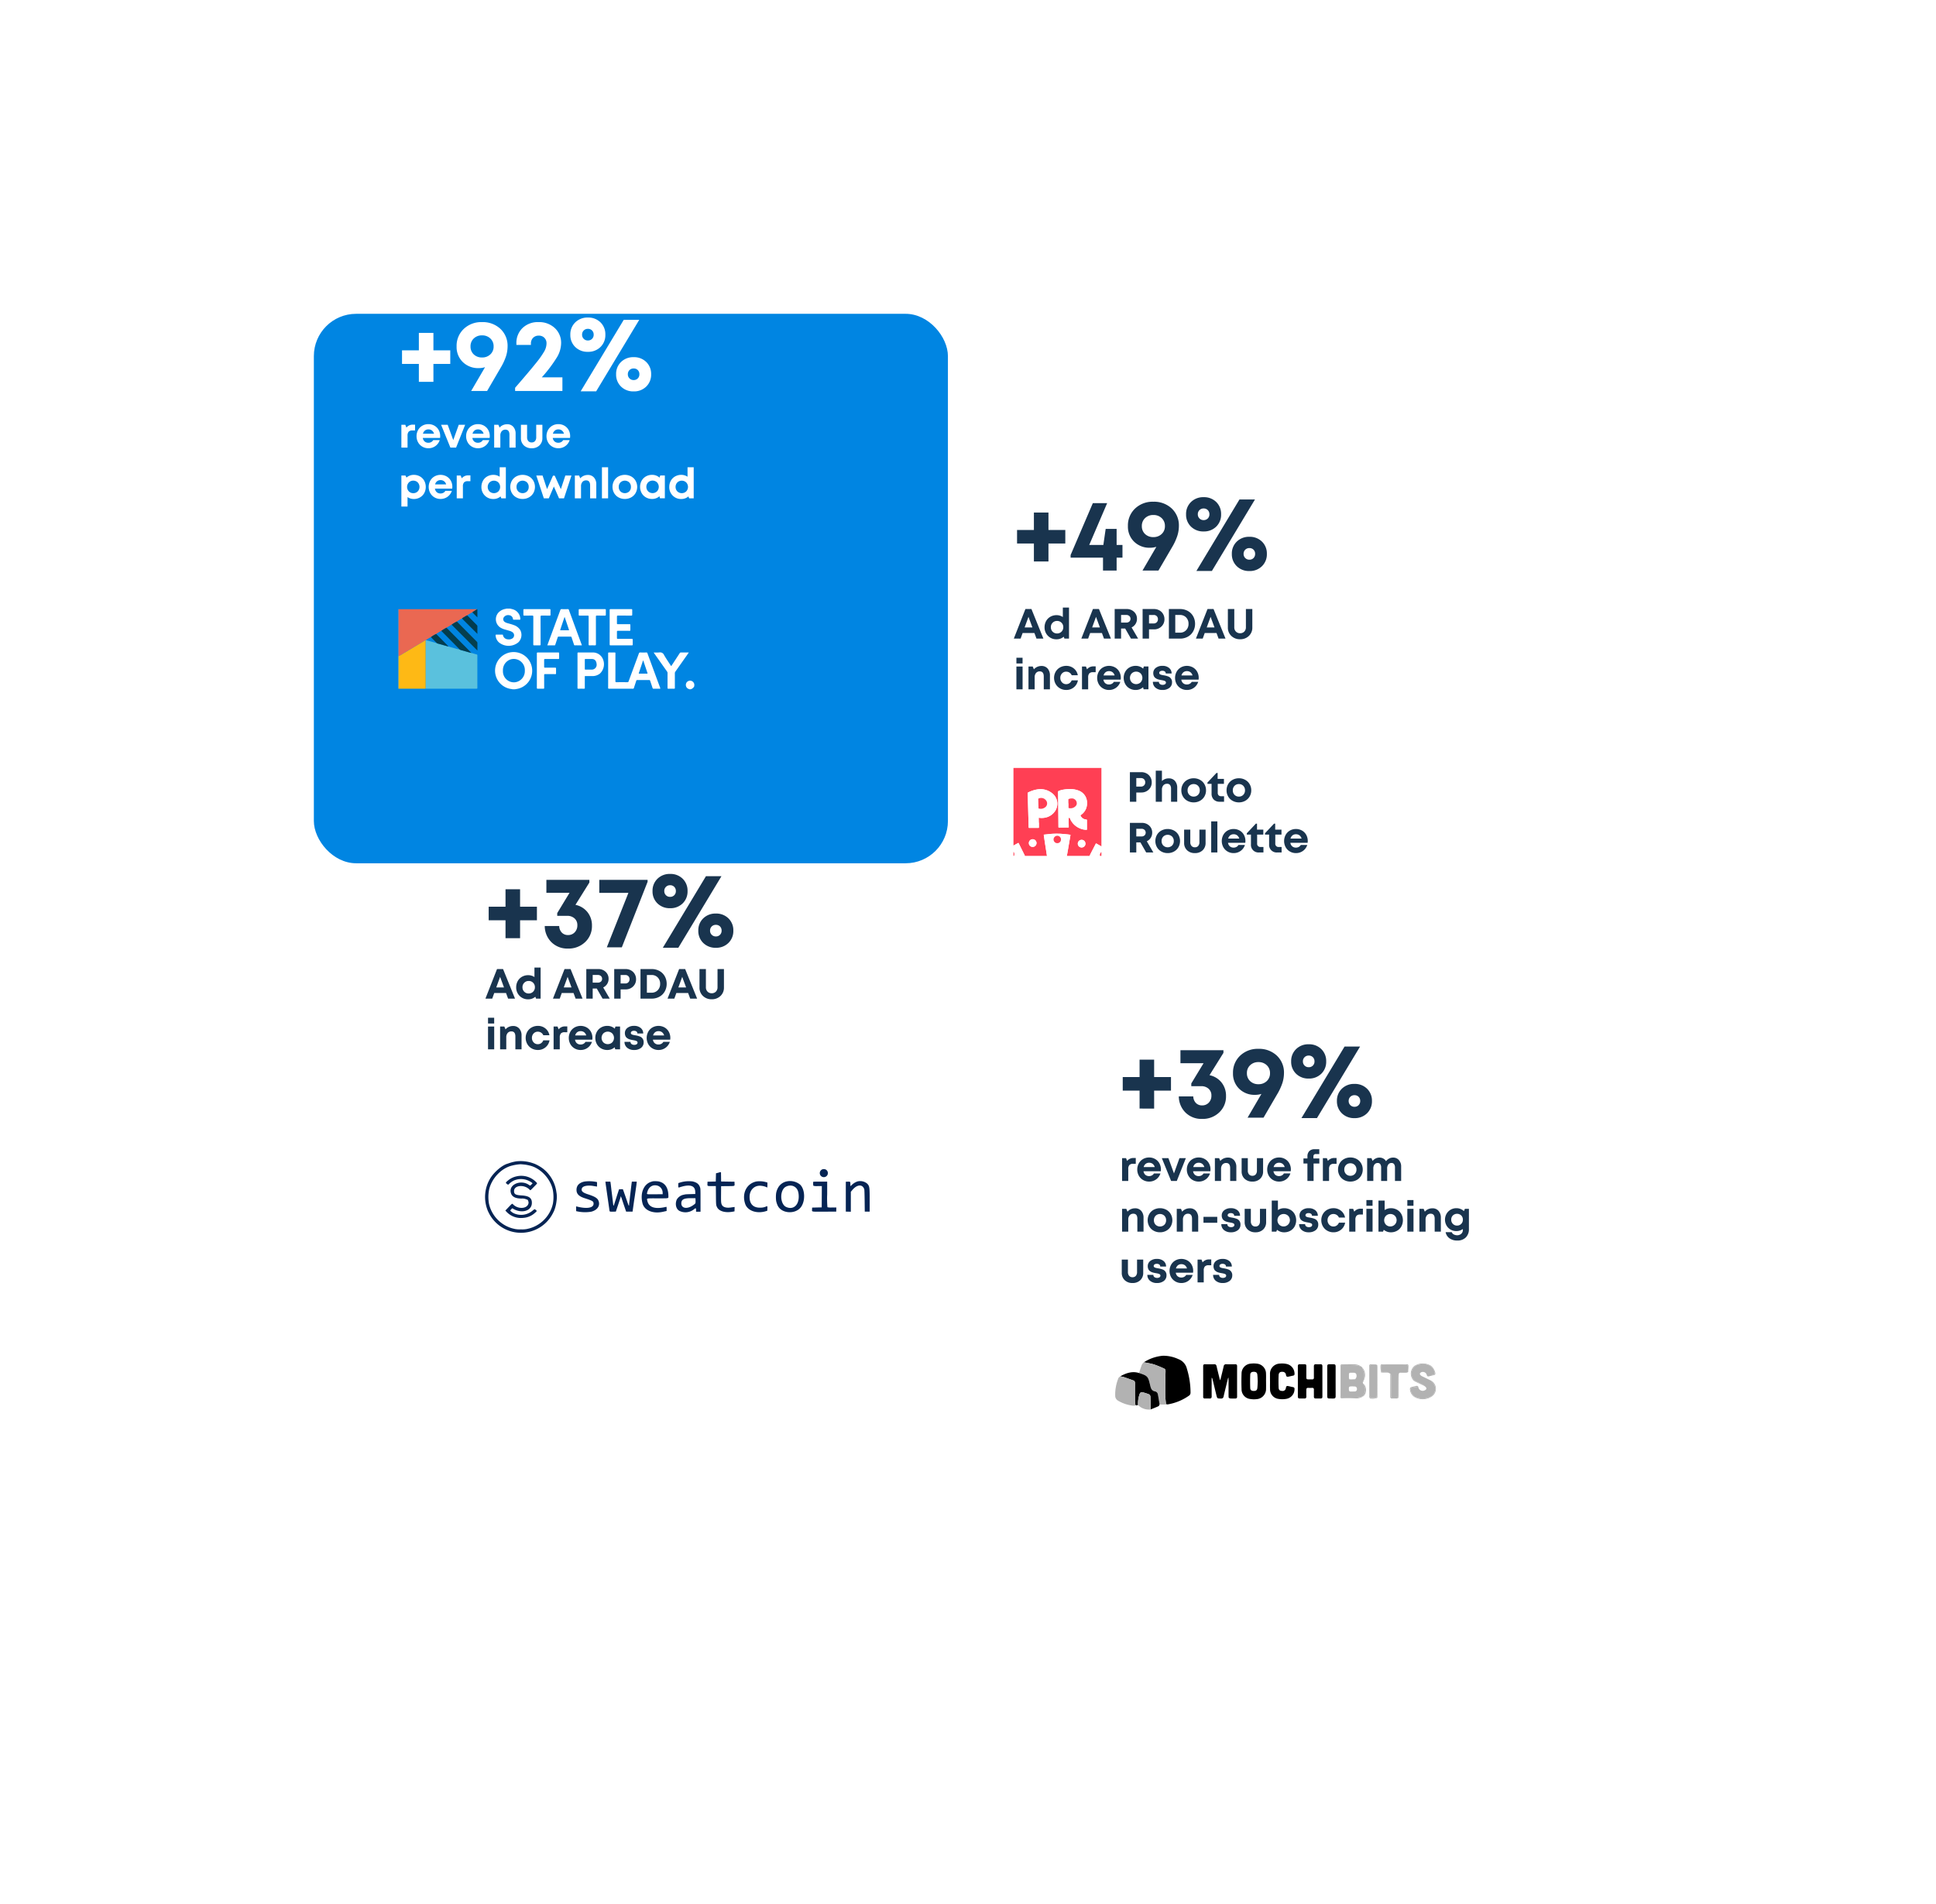 <svg xmlns="http://www.w3.org/2000/svg" xmlns:xlink="http://www.w3.org/1999/xlink" width="916" height="901" viewBox="0 0 916 901">
  <defs>
    <style>
      .cls-1 {
        fill: #fff;
      }

      .cls-2 {
        fill: #b2b2b2;
      }

      .cls-3 {
        fill: #474747;
      }

      .cls-4 {
        fill: #19344e;
      }

      .cls-5 {
        fill: #052454;
        fill-rule: evenodd;
      }

      .cls-6 {
        fill: #ff3f54;
      }

      .cls-7 {
        fill: #0085e2;
      }

      .cls-8 {
        fill: #f2a69a;
      }

      .cls-9 {
        fill: #fed677;
      }

      .cls-10 {
        fill: #5ac1dd;
      }

      .cls-11 {
        fill: #ea6852;
      }

      .cls-12 {
        fill: #feb915;
      }

      .cls-13 {
        fill: #053f4f;
      }

      .cls-14 {
        fill: #033d4e;
      }

      .cls-15 {
        fill: #023c4d;
      }

      .cls-16 {
        fill: #023d4d;
      }

      .cls-17 {
        filter: url(#Rectangle_239-4);
      }

      .cls-18 {
        filter: url(#Rectangle_239-3);
      }

      .cls-19 {
        filter: url(#Rectangle_239-2);
      }

      .cls-20 {
        filter: url(#Rectangle_239);
      }
    </style>
    <filter id="Rectangle_239" x="319" y="324" width="597" height="577" filterUnits="userSpaceOnUse">
      <feOffset dy="40" input="SourceAlpha"/>
      <feGaussianBlur stdDeviation="49.5" result="blur"/>
      <feFlood flood-color="#0d2a50" flood-opacity="0.102"/>
      <feComposite operator="in" in2="blur"/>
      <feComposite in="SourceGraphic"/>
    </filter>
    <filter id="Rectangle_239-2" x="42" y="236" width="597" height="577" filterUnits="userSpaceOnUse">
      <feOffset dy="40" input="SourceAlpha"/>
      <feGaussianBlur stdDeviation="49.5" result="blur-2"/>
      <feFlood flood-color="#0d2a50" flood-opacity="0.102"/>
      <feComposite operator="in" in2="blur-2"/>
      <feComposite in="SourceGraphic"/>
    </filter>
    <filter id="Rectangle_239-3" x="281" y="84" width="617" height="557" filterUnits="userSpaceOnUse">
      <feOffset dy="40" input="SourceAlpha"/>
      <feGaussianBlur stdDeviation="49.5" result="blur-3"/>
      <feFlood flood-color="#0d2a50" flood-opacity="0.102"/>
      <feComposite operator="in" in2="blur-3"/>
      <feComposite in="SourceGraphic"/>
    </filter>
    <filter id="Rectangle_239-4" x="0" y="0" width="597" height="557" filterUnits="userSpaceOnUse">
      <feOffset dy="40" input="SourceAlpha"/>
      <feGaussianBlur stdDeviation="49.5" result="blur-4"/>
      <feFlood flood-color="#0d2a50" flood-opacity="0.102"/>
      <feComposite operator="in" in2="blur-4"/>
      <feComposite in="SourceGraphic"/>
    </filter>
  </defs>
  <g id="header-ill3" transform="translate(-793.5 -80.5)">
    <g id="mochibits">
      <g class="cls-20" transform="matrix(1, 0, 0, 1, 793.5, 80.5)">
        <rect id="Rectangle_239-5" data-name="Rectangle 239" class="cls-1" width="300" height="280" rx="20" transform="translate(467.5 432.5)"/>
      </g>
      <g id="movhi-logo" transform="translate(838.298 262.634)">
        <path id="Path_9180" data-name="Path 9180" d="M567.8,462.512a19.826,19.826,0,0,1,9.03-3.1,16.824,16.824,0,0,1,7.26,1.562,6.443,6.443,0,0,1,4.1,4.577,38.363,38.363,0,0,1,1.722,11.367,1.7,1.7,0,0,1-.514,1.22,24.183,24.183,0,0,1-10.418,4.308l-.676-.119c-.127-1.55-.348-3.052-.354-4.555-.014-3.654.048-7.308.142-10.961.017-.658-.127-1.1-.706-1.346a51.475,51.475,0,0,0-4.848-1.985A45.252,45.252,0,0,0,567.8,462.512Z" transform="translate(-71.42)"/>
        <path id="Path_9181" data-name="Path 9181" d="M755.856,491.35c-.7,2.886-1.427,5.768-2.1,8.662a1.1,1.1,0,0,1-1.271.99c-1.744-.011-1.748.014-2.159-1.67q-.923-3.788-1.839-7.577a1.257,1.257,0,0,0-.333-.629,4.372,4.372,0,0,0-.053.487c0,2.787-.015,5.575.012,8.362.008.766-.3,1.057-1.044,1.023-.715-.033-1.433-.009-2.15-.007a.72.72,0,0,1-.827-.824q.007-7.286,0-14.573c0-.565.26-.81.832-.8,1.486.017,2.973.025,4.459,0,.635-.012.895.292,1.029.86.463,1.962.95,3.917,1.431,5.875.056.23.128.456.237.839a4.846,4.846,0,0,0,.242-.577c.5-2.008,1.008-4.013,1.466-6.03a1.069,1.069,0,0,1,1.267-.973c1.4.051,2.813.027,4.22.009.6-.007.868.238.867.85q-.013,7.247,0,14.494c0,.562-.234.85-.8.853-.823,0-1.648.032-2.468-.018-.248-.015-.483-.256-.724-.393q.007-4.449.013-8.9c0-.157-.019-.314-.03-.472Z" transform="translate(-219.618 -21.348)"/>
        <path id="Path_9182" data-name="Path 9182" d="M1036.741,492.911q0,3.463,0,6.926c0,1.065-.107,1.166-1.2,1.169-.637,0-1.274-.008-1.911,0s-.922-.279-.913-.918c.016-1.088-.011-2.176.01-3.264.012-.61-.24-.878-.852-.856s-1.222.028-1.831,0c-.659-.031-.912.28-.906.9.01,1.061-.02,2.124.01,3.184.02.687-.273.971-.945.953-.716-.019-1.433-.014-2.149,0-.621.01-.928-.25-.927-.9q.013-7.2,0-14.41c0-.638.271-.919.917-.894.689.028,1.38,0,2.07.007.93.006,1.022.1,1.024,1.077,0,1.645,0,3.291,0,4.936,0,1.02.126,1.135,1.149,1.139.531,0,1.062-.011,1.592,0,.611.017.85-.27.844-.873-.018-1.751.01-3.5-.015-5.254-.01-.733.24-1.088,1.02-1.038a18.741,18.741,0,0,0,2.069,0c.689-.032.95.265.945.942C1036.73,488.134,1036.741,490.522,1036.741,492.911Z" transform="translate(-455.861 -21.363)"/>
        <path id="Path_9183" data-name="Path 9183" d="M869.234,490.934c0,1.114.03,2.23-.006,3.343a4.809,4.809,0,0,1-4.531,5.036,9.973,9.973,0,0,1-2.925-.076,4.609,4.609,0,0,1-4.133-4.711c-.09-2.411-.094-4.831,0-7.242a4.727,4.727,0,0,1,4.513-4.793,11.1,11.1,0,0,1,2.692.019,4.75,4.75,0,0,1,4.368,4.764c.06,1.218.01,2.44.01,3.661Zm-3.936,0c-.059-1.072-.065-2.159-.193-3.233-.115-.963-.632-1.32-1.654-1.329-1.053-.01-1.666.372-1.7,1.359-.082,2.11-.081,4.227,0,6.337.037.975.6,1.338,1.618,1.357,1.082.02,1.616-.327,1.739-1.312C865.234,493.063,865.238,492,865.3,490.931Z" transform="translate(-315.008 -19.363)"/>
        <path id="Path_9184" data-name="Path 9184" class="cls-2" d="M1163.982,495.284l.112.447c.169.294.334.591.508.882a4.709,4.709,0,0,1-.672,5.172,8.946,8.946,0,0,1-3.985.642h-6.057a7.968,7.968,0,0,1-.151-1.089c-.012-2.922-.007-5.843-.007-8.765,0-1.594,0-3.187,0-4.781,0-.437.064-.823.622-.814,2.121.037,4.246.025,6.362.152a14.365,14.365,0,0,1,2.58.628l.468.487a1.286,1.286,0,0,0,.053.444,6.405,6.405,0,0,1,.158,6.219C1163.924,495.007,1163.977,495.158,1163.982,495.284Zm-6.58-1.945c.141.2.269.566.424.577.788.057,1.583.029,2.375.007.066,0,.128-.185.192-.283a2.177,2.177,0,0,0,.468-2.333c-.328-.733-1.019-.644-1.645-.671-.343-.015-.688,0-1.032,0a.7.7,0,0,0-.774.8Q1157.407,492.387,1157.4,493.339Zm1.723,3.759c-1.738.01-1.8.079-1.736,1.6.023.561.262.84.812.84.634,0,1.269,0,1.9-.036a1.029,1.029,0,0,0,1.08-1.186,1.049,1.049,0,0,0-1.108-1.17Z" transform="translate(-563.965 -23.196)"/>
        <path id="Path_9185" data-name="Path 9185" class="cls-2" d="M555.857,479.011a45.243,45.243,0,0,1,4.736.967,51.461,51.461,0,0,1,4.848,1.985c.579.247.723.687.706,1.346-.094,3.653-.156,7.307-.142,10.961.006,1.5.227,3,.354,4.555l.676.119c-.89.018-1.78.044-2.669.05-.34,0-.681-.043-1.021-.066-.263-1.56-.5-3.126-.8-4.679a1.714,1.714,0,0,0-1.312-1.469c-1.794-.314-2.048-1.62-2.4-3.1-.956-3.959-1.071-4.3-5.235-5.607.446-1.323.852-2.661,1.359-3.96A4.654,4.654,0,0,1,555.857,479.011Z" transform="translate(-59.479 -16.499)"/>
        <path id="Path_9186" data-name="Path 9186" class="cls-2" d="M1363.573,494.993a2.865,2.865,0,0,1,.173.432,2.083,2.083,0,0,0,2.977,1.541c1.016-.424,1.107-1.163.226-1.839-.126-.1-.254-.19-.381-.284a2.788,2.788,0,0,0-.571-.515c-1.328-.651-2.67-1.274-4.008-1.906a2.972,2.972,0,0,0-.3-.366c-2.022-1.79-1.5-6.523,2.118-7.238,2.676-.53,5.245-.416,7.1,2.034.107.3.231.586.317.887.425,1.479.408,1.828-.995,1.961-.042,0-.078.067-.159.142l.392.05c-.564.138-1.131.267-1.692.417-.581.155-.872-.059-1.041-.637a1.9,1.9,0,0,0-2.482-1.341,1.328,1.328,0,0,0-.766.7c-.071.221.183.64.409.839a5.034,5.034,0,0,0,1.126.646c1.276.629,2.557,1.245,3.837,1.866a2.41,2.41,0,0,0,.344.533,4.3,4.3,0,0,1-1.516,7.395,8.611,8.611,0,0,1-6.7-.4,4.571,4.571,0,0,1-1.844-3.2c-.043-.318.153-.931.342-.975.948-.222,1.931-.3,2.9-.443C1363.459,495.287,1363.51,495.1,1363.573,494.993Z" transform="translate(-737.474 -21.164)"/>
        <path id="Path_9187" data-name="Path 9187" d="M942.417,490.969c0-1.088-.017-2.177,0-3.265a4.813,4.813,0,0,1,4.677-5.139,10.436,10.436,0,0,1,3.154.165,4.706,4.706,0,0,1,3.773,4.622.756.756,0,0,1-.665.906c-.7.147-1.4.316-2.1.466-.833.179-1.129,0-1.288-.833a1.532,1.532,0,0,0-1.458-1.422c-1.24-.128-1.951.321-2.007,1.56-.089,1.959-.081,3.927-.006,5.887.044,1.14.554,1.542,1.6,1.583a1.542,1.542,0,0,0,1.841-1.44c.2-.89.379-1.009,1.257-.822.7.149,1.4.329,2.1.458.6.109.765.439.721,1.016a4.643,4.643,0,0,1-3.943,4.554,10.892,10.892,0,0,1-3.625.013,4.579,4.579,0,0,1-4.008-4.647c-.056-1.218-.01-2.442-.01-3.663Z" transform="translate(-386.326 -19.443)"/>
        <path id="Path_9188" data-name="Path 9188" d="M506.565,508.71c4.164,1.312,4.279,1.648,5.235,5.607.356,1.476.61,2.781,2.4,3.1a1.714,1.714,0,0,1,1.312,1.469c.3,1.553.537,3.118.8,4.679-.157.284-.245.718-.482.826-1.248.571-2.534,1.06-3.807,1.578.013-.285.041-.569.038-.854-.017-1.743-.006-3.487-.092-5.226a1.413,1.413,0,0,0-.616-1.061,20.809,20.809,0,0,0-3.076-1c-.768-.195-1.22.215-1.477.962a13.309,13.309,0,0,0-.7,5.083l-.933.176c-.129-.131-.353-.249-.371-.394a16.092,16.092,0,0,1-.131-1.9c-.014-2.7-.03-5.407.008-8.109.01-.7-.158-1.2-.837-1.44-1.494-.534-2.983-1.084-4.49-1.579a12.8,12.8,0,0,0-1.708-.324C500.435,508.741,503.318,507.707,506.565,508.71Z" transform="translate(-12.451 -41.131)"/>
        <path id="Path_9189" data-name="Path 9189" class="cls-2" d="M485.2,520.812a12.8,12.8,0,0,1,1.708.324c1.507.495,3,1.045,4.49,1.579.679.243.846.737.837,1.44-.038,2.7-.021,5.406-.008,8.109a16.094,16.094,0,0,0,.131,1.9c.018.144.242.263.371.394a6.2,6.2,0,0,1-1.407.127,17.664,17.664,0,0,1-7.042-2.334,2.673,2.673,0,0,1-1.432-2.372,20.545,20.545,0,0,1,1.546-8.381C484.519,521.278,484.922,521.071,485.2,520.812Z" transform="translate(0 -51.638)"/>
        <path id="Path_9190" data-name="Path 9190" class="cls-2" d="M1276.14,491.058a2.97,2.97,0,0,0-.975-.5c-.866-.071-1.742-.01-2.613-.031a4.915,4.915,0,0,1-.83-.16h3.579a3.764,3.764,0,0,0-1.265-.152c-2.636-.032-2.307.363-2.342-2.411-.009-.683.271-.945.948-.942q5.416.023,10.831,0c.722,0,.991.277.987.991,0,.787.093,1.575.146,2.362a2.946,2.946,0,0,1-.834.307c-.874.04-1.753.042-2.628.007-.752-.03-1.04.27-1.034,1.03.025,3.266.014,6.532.005,9.8a9.033,9.033,0,0,1-.114,1.014V491.245c-.175,2.918-.156,5.835-.181,8.752-.022,2.713.421,2.28-2.372,2.345-.72.017-.986-.234-.98-.966.027-3.106.013-6.213.008-9.319a7.28,7.28,0,0,0-.08-.948C1276.395,491.081,1276.23,491.075,1276.14,491.058Z" transform="translate(-663.128 -23.101)"/>
        <path id="Path_9191" data-name="Path 9191" d="M1116.394,492.97c0,2.337-.02,4.675.012,7.012.01.752-.26,1.083-1.015,1.055-.69-.026-1.381-.009-2.071-.005-.582,0-.88-.247-.879-.862q.012-7.251,0-14.5c0-.615.293-.854.889-.836.717.022,1.435.029,2.151,0s.924.307.919.968C1116.382,488.189,1116.394,490.58,1116.394,492.97Z" transform="translate(-529.257 -21.389)"/>
        <path id="Path_9192" data-name="Path 9192" class="cls-2" d="M550.635,573.8a13.307,13.307,0,0,1,.7-5.083c.257-.748.709-1.157,1.477-.962a20.808,20.808,0,0,1,3.076,1,1.413,1.413,0,0,1,.616,1.061c.085,1.74.074,3.484.092,5.226,0,.284-.025.569-.038.854A7.236,7.236,0,0,1,550.635,573.8Z" transform="translate(-56.976 -91.056)"/>
        <path id="Path_9193" data-name="Path 9193" class="cls-2" d="M1158.235,500.614a8.946,8.946,0,0,0,3.985-.642q0,.073,0,.146a5.925,5.925,0,0,1-3.772.83h-6.177c-.686.011-.563-.516-.565-.906-.014-2.278-.007-4.556-.007-6.834q0-3.655,0-7.31c0-.921.142-1.06,1.063-1.063,1.669-.006,3.338-.034,5.006.01a6.028,6.028,0,0,1,3.818,1.1,14.359,14.359,0,0,0-2.58-.628c-2.116-.127-4.241-.115-6.362-.152-.558-.01-.623.377-.622.814,0,1.594,0,3.187,0,4.781,0,2.922-.005,5.844.007,8.765a7.95,7.95,0,0,0,.151,1.089c1.049.053,2.1.146,3.147.147C1156.3,500.763,1157.266,500.667,1158.235,500.614Z" transform="translate(-562.255 -21.383)"/>
        <path id="Path_9194" data-name="Path 9194" class="cls-2" d="M1240.575,485.176a.254.254,0,0,1,.13.054q.014,7.754.027,15.508c-.587.427-3.011.648-3.494.224a1.436,1.436,0,0,1-.311-.98c-.02-4-.013-8.007-.013-12.01,0-.742.01-1.485,0-2.227-.011-.6.265-.871.868-.856.715.018,1.432-.018,2.146.018a2.114,2.114,0,0,1,.657.277c-.663.009-1.326.024-1.988.027-1.379.006-1.393.015-1.393,1.36q0,6.206,0,12.411c0,1.852,0,1.852,1.894,1.847,1.409,0,1.452-.049,1.454-1.493Q1240.561,492.256,1240.575,485.176Z" transform="translate(-633.889 -21.441)"/>
        <path id="Path_9195" data-name="Path 9195" class="cls-2" d="M1299.428,513.175c.09.016.255.023.259.051a7.281,7.281,0,0,1,.08.948c.005,3.107.019,6.213-.008,9.319-.006.732.26.982.98.966,2.793-.064,2.349.368,2.372-2.344.024-2.917.005-5.834.181-8.752V524.49a2.24,2.24,0,0,1-.732.345c-.765.046-1.535.013-2.3.02-.6.005-.86-.283-.858-.878Q1299.421,518.576,1299.428,513.175Z" transform="translate(-686.417 -45.218)"/>
        <path id="Path_9196" data-name="Path 9196" class="cls-2" d="M1283.547,488.581c-.053-.787-.15-1.575-.146-2.362,0-.714-.265-.995-.987-.991q-5.416.03-10.831,0c-.678,0-.957.259-.948.942.035,2.774-.294,2.379,2.342,2.411a3.764,3.764,0,0,1,1.265.152h-3.579c-.077-.745-.205-1.488-.222-2.234-.035-1.582-.011-1.583,1.54-1.583q5.281,0,10.562,0c1.035,0,1.136.09,1.119,1.144C1283.647,486.9,1283.586,487.742,1283.547,488.581Z" transform="translate(-662.068 -21.465)"/>
        <path id="Path_9197" data-name="Path 9197" class="cls-2" d="M1371.22,485.157c-1.86-2.45-4.428-2.563-7.1-2.034-3.614.715-4.14,5.449-2.118,7.238a2.972,2.972,0,0,1,.3.366l-.167.171a4.706,4.706,0,0,1,.324-7.371,7.5,7.5,0,0,1,7.627.116,8.711,8.711,0,0,1,1.161,1.276Q1371.233,485.04,1371.22,485.157Z" transform="translate(-737.787 -19.47)"/>
        <path id="Path_9198" data-name="Path 9198" class="cls-2" d="M1370.927,541.187a8.611,8.611,0,0,0,6.7.4,4.3,4.3,0,0,0,1.516-7.4,2.409,2.409,0,0,1-.344-.533,4.424,4.424,0,0,1,.438,7.344,7.8,7.8,0,0,1-8.461.321Z" transform="translate(-746.416 -62.438)"/>
        <path id="Path_9199" data-name="Path 9199" class="cls-2" d="M1360.079,553.942l-.154.138a4.707,4.707,0,0,1-2.056-3.813.968.968,0,0,1,.466-.784,28.151,28.151,0,0,1,2.846-.647c.145-.028.323.12.486.186-.063.106-.114.293-.191.305-.967.148-1.95.221-2.9.443-.188.044-.385.656-.342.975A4.571,4.571,0,0,0,1360.079,553.942Z" transform="translate(-735.568 -75.193)"/>
        <path id="Path_9200" data-name="Path 9200" class="cls-2" d="M1260.739,502.536q-.014-7.754-.027-15.508a3.733,3.733,0,0,1,.155.748q.014,7,0,13.993A4.64,4.64,0,0,1,1260.739,502.536Z" transform="translate(-653.897 -23.238)"/>
        <path id="Path_9201" data-name="Path 9201" class="cls-2" d="M1216.9,501.966c-.005-.126-.058-.277-.009-.375a6.405,6.405,0,0,0-.158-6.219,1.284,1.284,0,0,1-.053-.445,5.24,5.24,0,0,1,1.17,4.509A10.5,10.5,0,0,1,1216.9,501.966Z" transform="translate(-616.882 -29.878)"/>
        <path id="Path_9202" data-name="Path 9202" class="cls-2" d="M1217.72,548.1c0-.049,0-.1,0-.146a4.709,4.709,0,0,0,.672-5.172c-.175-.291-.339-.588-.508-.882C1219.821,543.3,1219.721,547.02,1217.72,548.1Z" transform="translate(-617.757 -69.363)"/>
        <path id="Path_9203" data-name="Path 9203" class="cls-3" d="M817.889,525.244l.286-.145c.01.157.03.314.03.472q0,4.449-.013,8.9a6.871,6.871,0,0,1-.15-1c-.013-2.407,0-4.814-.013-7.22A7.336,7.336,0,0,0,817.889,525.244Z" transform="translate(-281.651 -55.242)"/>
        <path id="Path_9204" data-name="Path 9204" class="cls-2" d="M1370.707,534.061l.167-.171c1.338.632,2.68,1.255,4.008,1.906a2.791,2.791,0,0,1,.571.515Z" transform="translate(-746.36 -62.631)"/>
        <path id="Path_9205" data-name="Path 9205" class="cls-2" d="M1423.309,497.692l.025-.236a10.707,10.707,0,0,1,.72,1.568c.348,1.23.109,1.531-1.189,1.707l-.392-.05c.081-.075.117-.138.159-.142,1.4-.134,1.42-.482.995-1.961C1423.54,498.277,1423.416,497.987,1423.309,497.692Z" transform="translate(-789.876 -32.004)"/>
        <path id="Path_9206" data-name="Path 9206" class="cls-2" d="M1155.3,586h0Z" transform="translate(-565.282 -106.439)"/>
        <path id="Path_9207" data-name="Path 9207" class="cls-2" d="M1160.785,583.909c-.97.053-1.94.148-2.91.147-1.049,0-2.1-.094-3.147-.147Z" transform="translate(-564.804 -104.678)"/>
        <path id="Path_9208" data-name="Path 9208" class="cls-2" d="M1176.772,526.89c.428.632,1.084.405,1.662.418a11.381,11.381,0,0,0,1.329-.117c-.064.1-.125.281-.192.283-.792.022-1.587.05-2.375-.007C1177.041,527.456,1176.913,527.092,1176.772,526.89Z" transform="translate(-583.335 -56.747)"/>
        <path id="Path_9209" data-name="Path 9209" class="cls-2" d="M1242.1,486.687q-.013,7.08-.026,14.161c0,1.444-.045,1.489-1.454,1.493-1.894.005-1.894.005-1.894-1.847q0-6.206,0-12.411c0-1.345.014-1.354,1.393-1.36.663,0,1.326-.018,1.988-.027Z" transform="translate(-635.417 -22.952)"/>
      </g>
      <path id="Path_9257" data-name="Path 9257" class="cls-4" d="M6.924-10.859h.957v2.754H6.621a2.3,2.3,0,0,0-1.763.581,2.788,2.788,0,0,0-.532,1.909V0H1.406V-10.8H3.271l.518,1.328A3.791,3.791,0,0,1,6.924-10.859Zm12.852,5.42a6.212,6.212,0,0,1-.059.859H11.543a2.718,2.718,0,0,0,.884,1.694,2.634,2.634,0,0,0,1.763.591,2.748,2.748,0,0,0,1.353-.332,2.364,2.364,0,0,0,.933-.918h3.066A5.488,5.488,0,0,1,17.51-.737,5.539,5.539,0,0,1,14.189.3a5.576,5.576,0,0,1-2.856-.747A5.366,5.366,0,0,1,9.316-2.5a5.836,5.836,0,0,1-.732-2.9,5.887,5.887,0,0,1,.728-2.91,5.3,5.3,0,0,1,2.012-2.051,5.624,5.624,0,0,1,2.866-.742,5.584,5.584,0,0,1,2.91.767,5.251,5.251,0,0,1,1.982,2.056A5.9,5.9,0,0,1,19.775-5.439ZM14.189-8.613a2.55,2.55,0,0,0-1.641.537,2.747,2.747,0,0,0-.928,1.5h5.234a2.916,2.916,0,0,0-.991-1.514A2.673,2.673,0,0,0,14.189-8.613ZM28.555-10.8h3.027L27.295,0H24.6L20.205-10.8H23.32l2.637,7.236ZM43.232-5.439a6.212,6.212,0,0,1-.059.859H35a2.718,2.718,0,0,0,.884,1.694,2.634,2.634,0,0,0,1.763.591A2.748,2.748,0,0,0,39-2.627a2.364,2.364,0,0,0,.933-.918H43A5.488,5.488,0,0,1,40.967-.737,5.539,5.539,0,0,1,37.646.3,5.576,5.576,0,0,1,34.79-.444,5.366,5.366,0,0,1,32.773-2.5a5.836,5.836,0,0,1-.732-2.9,5.887,5.887,0,0,1,.728-2.91,5.3,5.3,0,0,1,2.012-2.051,5.624,5.624,0,0,1,2.866-.742,5.584,5.584,0,0,1,2.91.767,5.251,5.251,0,0,1,1.982,2.056A5.9,5.9,0,0,1,43.232-5.439ZM37.646-8.613a2.55,2.55,0,0,0-1.641.537,2.747,2.747,0,0,0-.928,1.5h5.234a2.917,2.917,0,0,0-.991-1.514A2.673,2.673,0,0,0,37.646-8.613Zm13.809-2.441a3.7,3.7,0,0,1,2.92,1.226,4.78,4.78,0,0,1,1.084,3.286V0h-2.92V-6.074q0-2.422-1.885-2.422a2.213,2.213,0,0,0-1.772.757,3.068,3.068,0,0,0-.649,2.065V0h-2.92V-10.8h2l.566,1.338a4.374,4.374,0,0,1,1.558-1.167A4.807,4.807,0,0,1,51.455-11.055ZM63.057.3A5.117,5.117,0,0,1,59.37-1.035a4.65,4.65,0,0,1-1.4-3.525V-10.8h2.92v5.908a2.621,2.621,0,0,0,.576,1.8,2.018,2.018,0,0,0,1.592.649A1.981,1.981,0,0,0,64.639-3.1a2.654,2.654,0,0,0,.566-1.8V-10.8h2.92v6.24a4.675,4.675,0,0,1-1.387,3.525A5.079,5.079,0,0,1,63.057.3Zm18.2-5.742a6.212,6.212,0,0,1-.059.859H73.027a2.718,2.718,0,0,0,.884,1.694,2.634,2.634,0,0,0,1.763.591,2.748,2.748,0,0,0,1.353-.332,2.364,2.364,0,0,0,.933-.918h3.066A5.488,5.488,0,0,1,78.994-.737,5.539,5.539,0,0,1,75.674.3a5.576,5.576,0,0,1-2.856-.747A5.366,5.366,0,0,1,70.8-2.5a5.836,5.836,0,0,1-.732-2.9,5.887,5.887,0,0,1,.728-2.91,5.3,5.3,0,0,1,2.012-2.051,5.624,5.624,0,0,1,2.866-.742,5.584,5.584,0,0,1,2.91.767,5.251,5.251,0,0,1,1.982,2.056A5.9,5.9,0,0,1,81.26-5.439ZM75.674-8.613a2.55,2.55,0,0,0-1.641.537,2.747,2.747,0,0,0-.928,1.5H78.34a2.916,2.916,0,0,0-.991-1.514A2.673,2.673,0,0,0,75.674-8.613Zm19.053-2.041v2.4H92.012V0h-2.92V-8.252H87.217v-2.4H89.1v-.977a3.413,3.413,0,0,1,.879-2.485,3.4,3.4,0,0,1,2.549-.9h2.178v2.295H93.115a1.036,1.036,0,0,0-1.182,1.162v.908Zm7.2-.205h.957v2.754h-1.26a2.3,2.3,0,0,0-1.763.581,2.788,2.788,0,0,0-.532,1.909V0h-2.92V-10.8h1.865l.518,1.328A3.791,3.791,0,0,1,101.924-10.859ZM109.424.3a6.055,6.055,0,0,1-2.988-.742,5.4,5.4,0,0,1-2.095-2.051,5.707,5.707,0,0,1-.757-2.91,5.718,5.718,0,0,1,.757-2.925,5.374,5.374,0,0,1,2.095-2.041,6.087,6.087,0,0,1,2.988-.737,6.067,6.067,0,0,1,2.979.737,5.4,5.4,0,0,1,2.1,2.046,5.7,5.7,0,0,1,.762,2.92,5.679,5.679,0,0,1-.762,2.91,5.433,5.433,0,0,1-2.1,2.051A6.035,6.035,0,0,1,109.424.3Zm-2.07-3.569a2.777,2.777,0,0,0,2.07.825,2.777,2.777,0,0,0,2.07-.825A2.916,2.916,0,0,0,112.3-5.4a2.916,2.916,0,0,0-.811-2.134,2.777,2.777,0,0,0-2.07-.825,2.777,2.777,0,0,0-2.07.825,2.916,2.916,0,0,0-.811,2.134A2.916,2.916,0,0,0,107.354-3.267Zm22.285-7.788a3.5,3.5,0,0,1,2.739,1.191,4.47,4.47,0,0,1,1.06,3.086V0h-2.92V-6.289a2.745,2.745,0,0,0-.415-1.646A1.407,1.407,0,0,0,128.9-8.5a1.839,1.839,0,0,0-1.528.7,3.087,3.087,0,0,0-.552,1.958V0h-2.842V-6.289a2.8,2.8,0,0,0-.405-1.646,1.371,1.371,0,0,0-1.187-.562,1.874,1.874,0,0,0-1.553.7,3.067,3.067,0,0,0-.557,1.958V0h-2.92V-10.8h2.031l.547,1.338a4.19,4.19,0,0,1,1.431-1.162,3.938,3.938,0,0,1,1.792-.43A3.746,3.746,0,0,1,125-10.6a3.3,3.3,0,0,1,1.289,1.274,4.06,4.06,0,0,1,1.45-1.265A4.027,4.027,0,0,1,129.639-11.055Zm-122.09,24a3.7,3.7,0,0,1,2.92,1.226,4.78,4.78,0,0,1,1.084,3.286V24H8.633V17.926q0-2.422-1.885-2.422a2.213,2.213,0,0,0-1.772.757,3.068,3.068,0,0,0-.649,2.065V24H1.406V13.2h2l.566,1.338A4.374,4.374,0,0,1,5.532,13.37,4.807,4.807,0,0,1,7.549,12.945ZM19.346,24.3a6.055,6.055,0,0,1-2.988-.742,5.4,5.4,0,0,1-2.095-2.051,6,6,0,0,1,0-5.835,5.374,5.374,0,0,1,2.095-2.041,6.4,6.4,0,0,1,5.967,0,5.4,5.4,0,0,1,2.1,2.046,5.959,5.959,0,0,1,0,5.83,5.433,5.433,0,0,1-2.1,2.051A6.035,6.035,0,0,1,19.346,24.3Zm-2.07-3.569a3.01,3.01,0,0,0,4.141,0,2.916,2.916,0,0,0,.811-2.134,2.916,2.916,0,0,0-.811-2.134,3.01,3.01,0,0,0-4.141,0,2.916,2.916,0,0,0-.811,2.134A2.916,2.916,0,0,0,17.275,20.733Zm16.143-7.788a3.7,3.7,0,0,1,2.92,1.226,4.78,4.78,0,0,1,1.084,3.286V24H34.5V17.926q0-2.422-1.885-2.422a2.213,2.213,0,0,0-1.772.757,3.068,3.068,0,0,0-.649,2.065V24h-2.92V13.2h2l.566,1.338A4.374,4.374,0,0,1,31.4,13.37,4.807,4.807,0,0,1,33.418,12.945Zm6.494,6.846V16.979h6.523v2.813ZM52.891,24.3a4.882,4.882,0,0,1-3.276-1.06,3.521,3.521,0,0,1-1.255-2.8H51.2a1.276,1.276,0,0,0,.5,1.064,2.114,2.114,0,0,0,1.3.371A1.986,1.986,0,0,0,54.1,21.6a.9.9,0,0,0,.444-.8.728.728,0,0,0-.151-.459,1.119,1.119,0,0,0-.474-.327,4.222,4.222,0,0,0-.635-.205q-.312-.073-.82-.161-.459-.078-.771-.142t-.757-.19a4.377,4.377,0,0,1-.747-.278,4.192,4.192,0,0,1-.64-.405,2.235,2.235,0,0,1-.537-.562,2.886,2.886,0,0,1-.332-.747,3.354,3.354,0,0,1-.132-.967,3.049,3.049,0,0,1,1.2-2.5,4.879,4.879,0,0,1,3.145-.962,4.717,4.717,0,0,1,3.135.991A3.27,3.27,0,0,1,57.217,16.5H54.443a1.15,1.15,0,0,0-.435-.957,1.944,1.944,0,0,0-1.2-.322,1.757,1.757,0,0,0-1.06.283.888.888,0,0,0-.386.752.768.768,0,0,0,.063.317.57.57,0,0,0,.225.244q.161.1.3.176a2.135,2.135,0,0,0,.43.146q.288.073.469.107l.552.1a11.116,11.116,0,0,1,2.266.586,2.766,2.766,0,0,1,1.748,2.734,3.21,3.21,0,0,1-1.24,2.642A5.117,5.117,0,0,1,52.891,24.3Zm11.6,0a5.117,5.117,0,0,1-3.687-1.338,4.65,4.65,0,0,1-1.4-3.525V13.2h2.92v5.908a2.621,2.621,0,0,0,.576,1.8,2.018,2.018,0,0,0,1.592.649,1.981,1.981,0,0,0,1.582-.654,2.654,2.654,0,0,0,.566-1.8V13.2h2.92v6.24a4.675,4.675,0,0,1-1.387,3.525A5.079,5.079,0,0,1,64.492,24.3ZM78.1,12.9a5.81,5.81,0,0,1,2.92.737,5.242,5.242,0,0,1,2.026,2.041,6.243,6.243,0,0,1,0,5.85,5.242,5.242,0,0,1-2.026,2.041,5.81,5.81,0,0,1-2.92.737,5.1,5.1,0,0,1-3.379-1.2l-.352.9H72.217V9.3h2.92v4.482A5.116,5.116,0,0,1,78.1,12.9Zm-2.344,7.8a2.982,2.982,0,0,0,4.214-4.219,3.056,3.056,0,0,0-4.214,0,3.063,3.063,0,0,0,0,4.214ZM89.7,24.3a4.882,4.882,0,0,1-3.276-1.06,3.521,3.521,0,0,1-1.255-2.8h2.842a1.276,1.276,0,0,0,.5,1.064,2.114,2.114,0,0,0,1.3.371A1.986,1.986,0,0,0,90.9,21.6a.9.9,0,0,0,.444-.8.728.728,0,0,0-.151-.459,1.119,1.119,0,0,0-.474-.327,4.222,4.222,0,0,0-.635-.205q-.313-.073-.82-.161-.459-.078-.771-.142t-.757-.19a4.377,4.377,0,0,1-.747-.278,4.192,4.192,0,0,1-.64-.405,2.235,2.235,0,0,1-.537-.562,2.886,2.886,0,0,1-.332-.747,3.354,3.354,0,0,1-.132-.967,3.049,3.049,0,0,1,1.2-2.5A4.879,4.879,0,0,1,89.7,12.9a4.717,4.717,0,0,1,3.135.991A3.27,3.27,0,0,1,94.023,16.5H91.25a1.15,1.15,0,0,0-.435-.957,1.944,1.944,0,0,0-1.2-.322,1.757,1.757,0,0,0-1.06.283.888.888,0,0,0-.386.752.768.768,0,0,0,.063.317.57.57,0,0,0,.225.244q.161.1.3.176a2.135,2.135,0,0,0,.43.146q.288.073.469.107l.552.1a11.116,11.116,0,0,1,2.266.586,2.766,2.766,0,0,1,1.748,2.734,3.21,3.21,0,0,1-1.24,2.642A5.117,5.117,0,0,1,89.7,24.3Zm11.689,0a5.822,5.822,0,0,1-2.266-.444,5.6,5.6,0,0,1-1.826-1.206,5.537,5.537,0,0,1-1.2-1.826,5.853,5.853,0,0,1-.439-2.256,5.781,5.781,0,0,1,.439-2.246,5.451,5.451,0,0,1,1.2-1.807,5.541,5.541,0,0,1,1.831-1.187,6,6,0,0,1,2.28-.435A5.518,5.518,0,0,1,105,14.112a5.355,5.355,0,0,1,1.9,3.218h-2.9a2.752,2.752,0,0,0-1.045-1.245,2.834,2.834,0,0,0-1.562-.444,2.607,2.607,0,0,0-1.978.845,2.937,2.937,0,0,0-.8,2.095,3,3,0,0,0,.8,2.114,2.583,2.583,0,0,0,1.973.864,2.668,2.668,0,0,0,1.563-.469,3.027,3.027,0,0,0,1.045-1.338h2.939a5.4,5.4,0,0,1-1.909,3.3A5.552,5.552,0,0,1,101.387,24.3Zm13-11.162h.957v2.754h-1.26a2.3,2.3,0,0,0-1.763.581,2.788,2.788,0,0,0-.532,1.909V24h-2.92V13.2h1.865l.518,1.328A3.791,3.791,0,0,1,114.385,13.141ZM117,11.764V9.049h2.91v2.715ZM117,24V13.2h2.92V24Zm11.592-11.1a5.81,5.81,0,0,1,2.92.737,5.242,5.242,0,0,1,2.026,2.041,6.243,6.243,0,0,1,0,5.85,5.242,5.242,0,0,1-2.026,2.041,5.81,5.81,0,0,1-2.92.737,5.1,5.1,0,0,1-3.379-1.2l-.352.9h-2.148V9.3h2.92v4.482A5.116,5.116,0,0,1,128.594,12.9Zm-2.344,7.8a2.982,2.982,0,0,0,4.214-4.219,3.056,3.056,0,0,0-4.214,0,3.063,3.063,0,0,0,0,4.214Zm10.117-8.936V9.049h2.91v2.715Zm0,12.236V13.2h2.92V24Zm11.855-11.055a3.7,3.7,0,0,1,2.92,1.226,4.78,4.78,0,0,1,1.084,3.286V24h-2.92V17.926q0-2.422-1.885-2.422a2.213,2.213,0,0,0-1.772.757A3.068,3.068,0,0,0,145,18.326V24h-2.92V13.2h2l.566,1.338a4.374,4.374,0,0,1,1.558-1.167A4.807,4.807,0,0,1,148.223,12.945ZM163.6,13.2H165.5V22.75a5.36,5.36,0,0,1-1.475,3.989,5.5,5.5,0,0,1-4.043,1.46,6.106,6.106,0,0,1-3.662-1.055,4.546,4.546,0,0,1-1.836-2.91h2.9a1.894,1.894,0,0,0,.962,1.079,3.335,3.335,0,0,0,1.587.386,2.806,2.806,0,0,0,1.924-.688,2.331,2.331,0,0,0,.781-1.841v-.41a5.245,5.245,0,0,1-3.086.967,5.344,5.344,0,0,1-2.72-.713,5.173,5.173,0,0,1-1.943-1.958,5.634,5.634,0,0,1,0-5.469,5.307,5.307,0,0,1,4.663-2.69,5.082,5.082,0,0,1,3.584,1.377Zm-3.711,7.92a2.648,2.648,0,0,0,1.973-.8,2.748,2.748,0,0,0,.781-2.007,2.712,2.712,0,0,0-.776-1.987,2.874,2.874,0,0,0-3.95,0,2.7,2.7,0,0,0-.781,1.987,2.757,2.757,0,0,0,.776,2.007A2.644,2.644,0,0,0,159.893,21.119ZM6.338,48.3a5.117,5.117,0,0,1-3.687-1.338,4.65,4.65,0,0,1-1.4-3.525V37.2H4.17v5.908a2.621,2.621,0,0,0,.576,1.8,2.018,2.018,0,0,0,1.592.649A1.981,1.981,0,0,0,7.92,44.9a2.654,2.654,0,0,0,.566-1.8V37.2h2.92v6.24a4.675,4.675,0,0,1-1.387,3.525A5.079,5.079,0,0,1,6.338,48.3Zm11.553,0a4.882,4.882,0,0,1-3.276-1.06,3.521,3.521,0,0,1-1.255-2.8H16.2a1.276,1.276,0,0,0,.5,1.064,2.114,2.114,0,0,0,1.3.371A1.986,1.986,0,0,0,19.1,45.6a.9.9,0,0,0,.444-.8.728.728,0,0,0-.151-.459,1.119,1.119,0,0,0-.474-.327,4.222,4.222,0,0,0-.635-.205q-.313-.073-.82-.161-.459-.078-.771-.142t-.757-.19a4.377,4.377,0,0,1-.747-.278,4.192,4.192,0,0,1-.64-.405,2.235,2.235,0,0,1-.537-.562,2.886,2.886,0,0,1-.332-.747,3.354,3.354,0,0,1-.132-.967,3.049,3.049,0,0,1,1.2-2.5,4.879,4.879,0,0,1,3.145-.962,4.717,4.717,0,0,1,3.135.991A3.27,3.27,0,0,1,22.217,40.5H19.443a1.15,1.15,0,0,0-.435-.957,1.944,1.944,0,0,0-1.2-.322,1.757,1.757,0,0,0-1.06.283.888.888,0,0,0-.386.752.768.768,0,0,0,.063.317.57.57,0,0,0,.225.244q.161.1.3.176a2.135,2.135,0,0,0,.43.146q.288.073.469.107l.552.1a11.116,11.116,0,0,1,2.266.586,2.766,2.766,0,0,1,1.748,2.734,3.21,3.21,0,0,1-1.24,2.642A5.117,5.117,0,0,1,17.891,48.3Zm17.148-5.742a6.212,6.212,0,0,1-.059.859H26.807a2.718,2.718,0,0,0,.884,1.694,2.634,2.634,0,0,0,1.763.591,2.748,2.748,0,0,0,1.353-.332,2.364,2.364,0,0,0,.933-.918H34.8A5.512,5.512,0,0,1,29.453,48.3a5.576,5.576,0,0,1-2.856-.747A5.366,5.366,0,0,1,24.58,45.5a6.146,6.146,0,0,1,0-5.811,5.3,5.3,0,0,1,2.012-2.051,5.906,5.906,0,0,1,5.776.024,5.251,5.251,0,0,1,1.982,2.056A5.9,5.9,0,0,1,35.039,42.561Zm-5.586-3.174a2.55,2.55,0,0,0-1.641.537,2.747,2.747,0,0,0-.928,1.5h5.234a2.916,2.916,0,0,0-.991-1.514A2.673,2.673,0,0,0,29.453,39.387Zm13.184-2.246h.957v2.754h-1.26a2.3,2.3,0,0,0-1.763.581,2.788,2.788,0,0,0-.532,1.909V48h-2.92V37.2h1.865l.518,1.328A3.791,3.791,0,0,1,42.637,37.141ZM49,48.3a4.882,4.882,0,0,1-3.276-1.06,3.521,3.521,0,0,1-1.255-2.8h2.842a1.276,1.276,0,0,0,.5,1.064,2.114,2.114,0,0,0,1.3.371A1.986,1.986,0,0,0,50.21,45.6a.9.9,0,0,0,.444-.8.728.728,0,0,0-.151-.459,1.119,1.119,0,0,0-.474-.327,4.222,4.222,0,0,0-.635-.205q-.312-.073-.82-.161-.459-.078-.771-.142t-.757-.19a4.377,4.377,0,0,1-.747-.278,4.192,4.192,0,0,1-.64-.405,2.235,2.235,0,0,1-.537-.562,2.886,2.886,0,0,1-.332-.747,3.354,3.354,0,0,1-.132-.967,3.049,3.049,0,0,1,1.2-2.5A4.879,4.879,0,0,1,49,36.9a4.717,4.717,0,0,1,3.135.991A3.27,3.27,0,0,1,53.33,40.5H50.557a1.15,1.15,0,0,0-.435-.957,1.944,1.944,0,0,0-1.2-.322,1.757,1.757,0,0,0-1.06.283.888.888,0,0,0-.386.752.768.768,0,0,0,.063.317.57.57,0,0,0,.225.244q.161.1.3.176a2.135,2.135,0,0,0,.43.146q.288.073.469.107l.552.1a11.116,11.116,0,0,1,2.266.586,2.766,2.766,0,0,1,1.748,2.734,3.21,3.21,0,0,1-1.24,2.642A5.117,5.117,0,0,1,49,48.3Z" transform="translate(1323 639.326)"/>
      <path id="Path_9258" data-name="Path 9258" class="cls-4" d="M24.539-19.219V-12.8H16.57v8.484H9.68V-12.8H1.711v-6.422H9.68v-8.25H16.57v8.25Zm18.234-.891a9.741,9.741,0,0,1,5.684,3.457,9.963,9.963,0,0,1,2.121,6.41,10.258,10.258,0,0,1-3.223,7.758,11.274,11.274,0,0,1-8.1,3.07,10.726,10.726,0,0,1-7.8-2.965,10.82,10.82,0,0,1-3.211-7.7h6.844a4.578,4.578,0,0,0,1.23,3.105,3.937,3.937,0,0,0,2.941,1.16,4.185,4.185,0,0,0,3.164-1.3,4.638,4.638,0,0,0,1.242-3.34A4.159,4.159,0,0,0,42.328-13.7a5.078,5.078,0,0,0-3.539-1.207H34.148V-16.2l5.813-9.586H29.016v-6.141H49.359v1.266ZM65.883-32.578a12.163,12.163,0,0,1,8.742,3.211A10.939,10.939,0,0,1,78-21.07a15.578,15.578,0,0,1-.738,4.629,27.1,27.1,0,0,1-2.566,5.5L68.32,0H60.773q5.18-8.859,6.563-11.25a9.951,9.951,0,0,1-2.977.445,10.328,10.328,0,0,1-7.547-2.871,9.9,9.9,0,0,1-2.93-7.395,10.958,10.958,0,0,1,3.375-8.273A11.956,11.956,0,0,1,65.883-32.578Zm.047,16.734A5.49,5.49,0,0,0,69.844-17.3a4.941,4.941,0,0,0,1.547-3.773,4.951,4.951,0,0,0-1.547-3.762A5.465,5.465,0,0,0,65.93-26.3,5.455,5.455,0,0,0,62-24.832a4.97,4.97,0,0,0-1.535,3.762A4.979,4.979,0,0,0,61.992-17.3,5.47,5.47,0,0,0,65.93-15.844Zm29.719-4.945A8.149,8.149,0,0,1,89.7-18.516a8.19,8.19,0,0,1-5.965-2.273A7.8,7.8,0,0,1,81.4-26.625a7.8,7.8,0,0,1,2.332-5.824A8.167,8.167,0,0,1,89.7-34.734a8.14,8.14,0,0,1,5.965,2.273,7.836,7.836,0,0,1,2.309,5.836A7.816,7.816,0,0,1,95.648-20.789ZM86.273.188l20.391-33.844H114L93.609.188ZM89.7-23.883a2.667,2.667,0,0,0,1.969-.773,2.667,2.667,0,0,0,.773-1.969,2.719,2.719,0,0,0-.762-1.992,2.657,2.657,0,0,0-1.98-.773,2.677,2.677,0,0,0-1.957.773,2.675,2.675,0,0,0-.785,1.992,2.656,2.656,0,0,0,.785,1.957A2.656,2.656,0,0,0,89.7-23.883ZM117.3-2.074A8.127,8.127,0,0,1,111.352.211a8.167,8.167,0,0,1-5.965-2.285A7.8,7.8,0,0,1,103.055-7.9a7.766,7.766,0,0,1,2.332-5.812,8.19,8.19,0,0,1,5.965-2.273,8.149,8.149,0,0,1,5.953,2.273,7.787,7.787,0,0,1,2.32,5.813A7.825,7.825,0,0,1,117.3-2.074Zm-5.953-3.082a2.628,2.628,0,0,0,1.957-.773A2.689,2.689,0,0,0,114.07-7.9a2.7,2.7,0,0,0-.75-1.98,2.64,2.64,0,0,0-1.969-.762,2.667,2.667,0,0,0-1.969.773,2.667,2.667,0,0,0-.773,1.969,2.656,2.656,0,0,0,.785,1.957A2.656,2.656,0,0,0,111.352-5.156Z" transform="translate(1323 609.391)"/>
    </g>
    <g id="sweatcoin">
      <g class="cls-19" transform="matrix(1, 0, 0, 1, 793.5, 80.5)">
        <rect id="Rectangle_239-6" data-name="Rectangle 239" class="cls-1" width="300" height="280" rx="20" transform="translate(190.5 344.5)"/>
      </g>
      <path id="path0" class="cls-5" d="M22.787,75.219a22.066,22.066,0,0,0-3.219.794c-.406.146-.833.292-.95.325-2.606.747-6.363,3.975-8.2,7.043A17.074,17.074,0,0,0,8.959,97.628c.128.348.261.727.3.841s.271.613.527,1.108a16.984,16.984,0,0,0,30.448-.012c.254-.488.489-.982.523-1.1s.168-.493.3-.841A17.773,17.773,0,0,0,41.84,94a13.149,13.149,0,0,0,.059-3.5c-.052-.315-.15-.93-.217-1.365A16.87,16.87,0,0,0,35.108,78.41a20.229,20.229,0,0,0-3.72-2.072c-.116-.033-.543-.179-.95-.324a17.635,17.635,0,0,0-7.651-.794m3.355,1.467a18.977,18.977,0,0,1,1.9.271l1.077.243C34.209,78.347,39,83.419,40.1,88.816a18.552,18.552,0,0,1,.053,6.279,14.658,14.658,0,0,1-.608,2.141,15.678,15.678,0,0,1-10.638,9.737c-.2.046-.7.163-1.108.261a12.418,12.418,0,0,1-2.8.177,12.418,12.418,0,0,1-2.8-.177c-.407-.1-.905-.215-1.108-.261a15.677,15.677,0,0,1-10.638-9.737,14.6,14.6,0,0,1-.608-2.141,18.54,18.54,0,0,1,.053-6.279c1.1-5.428,5.858-10.457,10.982-11.616a21.08,21.08,0,0,1,3.9-.611c.087-.008.695.037,1.35.1m141.222,2.435a1.916,1.916,0,1,0,1.936.007,2.079,2.079,0,0,0-1.936-.007M118.9,80.433a5.015,5.015,0,0,1-.835.246l-.775.186-.053,1.943-.053,1.943-1.952.053-1.952.053-.031.881c-.043,1.231-.14,1.177,2.092,1.177h1.878l.043,4.406c.044,4.581.046,4.6.529,5.594.951,1.95,3.943,2.788,7.519,2.106l.739-.141.03-1.034.03-1.034-.452.053c-.249.029-.832.11-1.3.18-2.205.329-3.812-.161-4.322-1.319-.348-.788-.381-1.269-.351-5.013l.03-3.746,3.052-.028c3.59-.033,3.351.052,3.31-1.175l-.03-.907-3.166-.053-3.166-.053-.028-2.19-.028-2.19h-.35a.955.955,0,0,0-.41.06M22.893,82.325a9.307,9.307,0,0,0-3.914,1.868c-1.313,1.089-1.341,1.178-.57,1.746.578.426.507.436,1.091-.141a8.155,8.155,0,0,1,2.567-1.671l.878-.267a8.6,8.6,0,0,1,7.172,1.41l.4.337-.535.549c-.635.652-.569.642-1.24.18-3.672-2.529-9.242-.346-8.607,3.374.365,2.136,2.009,3.116,5.229,3.116a4.487,4.487,0,0,1,1.9.264c.4.145.739.264.754.264.284,0,.666,1.081.577,1.632-.448,2.75-5.006,3.067-7.4.514-.35-.372-.358-.366-2.023,1.382l-1.552,1.629.4.406a9.345,9.345,0,0,0,8.02,3.052,9,9,0,0,0,5.4-2.2c1.173-1.019,1.189-1.049.752-1.421-.719-.612-.7-.613-1.584.113a8.369,8.369,0,0,1-8.92,1.354,5.343,5.343,0,0,1-1.741-1.277,1.74,1.74,0,0,1,.479-.651l.479-.47.339.2c4.052,2.435,8.738,1.114,8.921-2.516.126-2.49-1.253-3.55-4.889-3.76-2.824-.162-3.535-.581-3.535-2.08,0-2.809,4.957-3.225,7.379-.62.356.383.264.444,1.986-1.315,1.848-1.888,1.719-1.632,1.132-2.236a9.811,9.811,0,0,0-9.337-2.769m32.292,2.431c-2.576.5-3.905,1.86-3.9,3.983,0,1.868,1.134,3.04,3.745,3.882,3.965,1.277,4.327,1.5,4.327,2.666,0,2.021-3.295,2.536-8.1,1.266-.174-.046-.186.04-.158,1.093l.03,1.143.633.134a17.549,17.549,0,0,0,6.543.113c3.027-.807,4.395-3.056,3.278-5.392-.519-1.085-1.814-1.836-4.86-2.818-2.574-.83-3.322-1.552-2.892-2.8.4-1.163,2.737-1.634,5.582-1.125.319.057.806.137,1.082.177l.5.073V85.039l-.291-.074a17.275,17.275,0,0,0-5.514-.208m32.24-.11c-.058.019-.39.12-.738.223-3.622,1.072-5.405,5.42-4.185,10.206.88,3.452,5.13,5.129,9.989,3.941.116-.028.484-.111.818-.183l.607-.131v-.986a3.1,3.1,0,0,0-.079-.981c-.043,0-.293.052-.554.11-5,1.111-7.862.095-8.507-3.024-.248-1.2-.689-1.1,4.91-1.1,5.5,0,5.074.087,5.074-1.024,0-3.15-1-5.307-2.955-6.376a6.661,6.661,0,0,0-1.741-.617,13.017,13.017,0,0,0-2.638-.056m14.933.115a14.755,14.755,0,0,0-2.269.538l-.633.2-.027.946c-.035,1.245-.018,1.267.826.992,4.687-1.528,7.157-.766,7.205,2.223l.016,1-2.269.065c-1.248.035-2.364.091-2.48.123s-.5.118-.844.189a4.8,4.8,0,0,0-3.155,2.248c-.923,2.1-.361,4.511,1.255,5.378a6.44,6.44,0,0,0,6.971-.836c.793-.646.891-.567.891.709v.515h2.111V93.635c0-5.216-.009-5.443-.221-6.091-.518-1.577-1.526-2.372-3.6-2.837a15.1,15.1,0,0,0-3.779.056m33.954-.007c-4.618,1.008-6.91,5.708-5.2,10.655,1.138,3.285,5.67,4.781,10.024,3.31l.422-.142.03-1.082a3.163,3.163,0,0,0-.065-1.081,3.9,3.9,0,0,0-.611.2,6.024,6.024,0,0,1-2.328.506c-3.524.211-5.416-1.56-5.416-5.071,0-3.411,2.43-5.682,5.616-5.249a7.949,7.949,0,0,1,2.466.662c.241.39.359.041.359-1.057V85.256l-.554-.174a11.175,11.175,0,0,0-4.749-.328m14.273-.009a6.084,6.084,0,0,0-4.075,3.237,7.945,7.945,0,0,0-.773,2.331,14.606,14.606,0,0,0,0,3.547,9.393,9.393,0,0,0,.665,2.131c1.771,4.078,8.677,4.475,11.24.646,2-2.981,1.712-8.252-.559-10.409a7.57,7.57,0,0,0-6.5-1.483M184.2,84.74a7.147,7.147,0,0,0-2.891,1.883c-.381.442-.433.371-.433-.584,0-1.214-.036-1.25-1.215-1.212l-.948.031V99l1.187.03,1.187.03V89.643l.634-.775c2.284-2.8,4.969-2.968,5.735-.369.064.217.133,2.456.168,5.435L187.678,99H190V93.617c0-6.243-.049-6.587-1.112-7.8A5.118,5.118,0,0,0,184.2,84.74m-119.161.672c.036.334.11.916.166,1.293s.155,1.066.221,1.53.161,1.129.211,1.477.145,1.013.211,1.477.166,1.153.222,1.53.148,1.007.2,1.4c.152,1.07.3,2.1.423,2.955.06.421.138.99.171,1.264.087.7.138.725,1.685.691L69.906,99l1.129-3.377c.621-1.857,1.132-3.46,1.135-3.562.018-.626.182-.279.886,1.873.266.813.761,2.285,1.1,3.271L74.772,99h3.05l.071-.528c.07-.514.219-1.57.4-2.849.05-.348.142-.989.2-1.425s.162-1.1.224-1.477.157-1.006.212-1.4.148-1.045.206-1.451.154-1.083.215-1.5.154-1.074.21-1.451.132-1.006.169-1.4l.068-.712H77.478l-.117.844c-.127.925-.264,2.044-.438,3.588-.062.551-.156,1.335-.209,1.741s-.148,1.237-.212,1.846-.161,1.365-.216,1.68a7.948,7.948,0,0,0-.1,1.134c0,.638-.124.725-.315.22-.071-.189-.17-.438-.219-.554s-.257-.71-.459-1.319-.564-1.654-.8-2.322-.521-1.475-.627-1.794-.275-.784-.376-1.033l-.183-.452-.893.03-.894.03L71.072,89.5c-.19.581-.6,1.839-.9,2.8-.478,1.5-1.055,3.286-1.223,3.791-.111.333-.272-.107-.367-1.006-.054-.516-.143-1.294-.2-1.729s-.148-1.2-.207-1.689-.16-1.3-.222-1.794c-.113-.886-.222-1.808-.414-3.509-.054-.479-.131-1.025-.171-1.213l-.073-.343H64.97l.065.606m98.284-.536a4.731,4.731,0,0,0,.057,1.913,6.729,6.729,0,0,0,2.059.127h1.932l-.028,5.039-.028,5.039-2.269.053-2.269.053-.03.855c-.043,1.2-.588,1.1,5.846,1.072L174.171,99l.03-.976.03-.976H172.19a7.341,7.341,0,0,1-2.167-.126A47.113,47.113,0,0,1,169.9,90.8V84.806h-3.254c-1.789,0-3.285.031-3.324.07M89.783,86.767a3.521,3.521,0,0,1,2.265,3.246l.02.754L88.4,90.8c-4.151.031-3.882.094-3.661-.845.63-2.682,2.674-3.971,5.046-3.184m63.862.073c1.915.687,2.789,2.278,2.789,5.079,0,4.163-2.7,6.375-5.955,4.876-2.73-1.257-3.159-7.047-.684-9.226a4.431,4.431,0,0,1,3.85-.729m-46.034,6.977c.035,1.324.036,1.322-1.086,2.12-2.841,2.022-5.657,1.59-5.643-.866.01-1.8,1.2-2.448,4.482-2.422l2.216.018.03,1.15" transform="translate(1014.976 554.835)"/>
      <path id="Path_9255" data-name="Path 9255" class="cls-4" d="M10.9,0,9.922-2.656H4.346L3.389,0H.176L5.664-14H8.516L14.18,0ZM7.119-10.3,5.293-5.293H8.965ZM23.369-14.7h2.92V0H24.131l-.342-.9A5.065,5.065,0,0,1,20.4.322a5.473,5.473,0,0,1-4.062-1.631A5.585,5.585,0,0,1,14.727-5.4a5.984,5.984,0,0,1,.43-2.271,5.432,5.432,0,0,1,1.177-1.812,5.411,5.411,0,0,1,1.8-1.187A5.888,5.888,0,0,1,20.4-11.1a5.19,5.19,0,0,1,2.969.889ZM18.54-3.281a2.844,2.844,0,0,0,2.1.84,2.836,2.836,0,0,0,2.1-.845A2.886,2.886,0,0,0,23.584-5.4a2.886,2.886,0,0,0-.835-2.114,2.836,2.836,0,0,0-2.1-.845,2.844,2.844,0,0,0-2.1.84A2.882,2.882,0,0,0,17.705-5.4,2.882,2.882,0,0,0,18.54-3.281ZM42.842,0l-.977-2.656H36.289L35.332,0H32.119l5.488-14h2.852L46.123,0ZM39.063-10.3l-1.826,5.01h3.672ZM55.605,0,52.871-4.775H50.928V0H47.9V-14h5.654a4.9,4.9,0,0,1,3.5,1.313,4.376,4.376,0,0,1,1.392,3.325,4.408,4.408,0,0,1-.684,2.427A4.511,4.511,0,0,1,55.9-5.293L58.994,0ZM50.928-11.2v3.623H53.35a2.108,2.108,0,0,0,1.484-.5,1.69,1.69,0,0,0,.547-1.3,1.705,1.705,0,0,0-.547-1.309A2.1,2.1,0,0,0,53.35-11.2ZM66.5-14a5.132,5.132,0,0,1,2.515.62A4.581,4.581,0,0,1,70.8-11.655a4.787,4.787,0,0,1,.649,2.466,4.594,4.594,0,0,1-1.416,3.442A4.866,4.866,0,0,1,66.5-4.375H64.141V0H61.113V-14Zm-.137,6.826a1.937,1.937,0,0,0,1.445-.566,1.976,1.976,0,0,0,.557-1.445,1.969,1.969,0,0,0-.552-1.44,1.942,1.942,0,0,0-1.45-.562H64.141v4.014ZM78.838-14a7.618,7.618,0,0,1,2.847.527,6.676,6.676,0,0,1,2.256,1.45A6.608,6.608,0,0,1,85.405-9.8a7.294,7.294,0,0,1,.532,2.793A7.3,7.3,0,0,1,85.4-4.2a6.657,6.657,0,0,1-1.47,2.227,6.676,6.676,0,0,1-2.256,1.45A7.592,7.592,0,0,1,78.838,0H73.545V-14ZM78.77-2.812A3.9,3.9,0,0,0,81.7-3.989a4.168,4.168,0,0,0,1.138-3.022A4.134,4.134,0,0,0,81.7-10.024a3.918,3.918,0,0,0-2.935-1.167h-2.2v8.379ZM97.061,0l-.977-2.656H90.508L89.551,0H86.338l5.488-14h2.852l5.664,14ZM93.281-10.3l-1.826,5.01h3.672Zm18.105,9.038A5.754,5.754,0,0,1,107.246.3,5.771,5.771,0,0,1,103.1-1.265a5.293,5.293,0,0,1-1.646-4.009V-14h3.037V-5.41a2.841,2.841,0,0,0,.767,2.08,2.662,2.662,0,0,0,1.987.781,2.646,2.646,0,0,0,1.982-.781,2.852,2.852,0,0,0,.762-2.08V-14h3.037v8.73A5.3,5.3,0,0,1,111.387-1.265ZM1.406,11.764V9.049h2.91v2.715ZM1.406,24V13.2h2.92V24ZM13.262,12.945a3.7,3.7,0,0,1,2.92,1.226,4.78,4.78,0,0,1,1.084,3.286V24h-2.92V17.926q0-2.422-1.885-2.422a2.213,2.213,0,0,0-1.772.757,3.068,3.068,0,0,0-.649,2.065V24H7.119V13.2h2l.566,1.338a4.374,4.374,0,0,1,1.558-1.167A4.807,4.807,0,0,1,13.262,12.945ZM24.951,24.3a5.822,5.822,0,0,1-2.266-.444,5.6,5.6,0,0,1-1.826-1.206,5.537,5.537,0,0,1-1.2-1.826,5.853,5.853,0,0,1-.439-2.256,5.781,5.781,0,0,1,.439-2.246,5.451,5.451,0,0,1,1.2-1.807,5.541,5.541,0,0,1,1.831-1.187,6,6,0,0,1,2.28-.435,5.518,5.518,0,0,1,3.589,1.216,5.355,5.355,0,0,1,1.9,3.218h-2.9a2.752,2.752,0,0,0-1.045-1.245,2.834,2.834,0,0,0-1.562-.444,2.607,2.607,0,0,0-1.978.845,2.937,2.937,0,0,0-.8,2.095,3,3,0,0,0,.8,2.114,2.583,2.583,0,0,0,1.973.864,2.668,2.668,0,0,0,1.563-.469,3.027,3.027,0,0,0,1.045-1.338H30.5a5.4,5.4,0,0,1-1.909,3.3A5.552,5.552,0,0,1,24.951,24.3Zm13-11.162h.957v2.754h-1.26a2.3,2.3,0,0,0-1.763.581,2.788,2.788,0,0,0-.532,1.909V24h-2.92V13.2H34.3l.518,1.328A3.791,3.791,0,0,1,37.949,13.141ZM50.8,18.561a6.212,6.212,0,0,1-.059.859H42.568a2.718,2.718,0,0,0,.884,1.694,2.634,2.634,0,0,0,1.763.591,2.748,2.748,0,0,0,1.353-.332,2.364,2.364,0,0,0,.933-.918h3.066A5.512,5.512,0,0,1,45.215,24.3a5.576,5.576,0,0,1-2.856-.747A5.366,5.366,0,0,1,40.342,21.5a6.146,6.146,0,0,1,0-5.811,5.3,5.3,0,0,1,2.012-2.051,5.906,5.906,0,0,1,5.776.024,5.251,5.251,0,0,1,1.982,2.056A5.9,5.9,0,0,1,50.8,18.561Zm-5.586-3.174a2.55,2.55,0,0,0-1.641.537,2.747,2.747,0,0,0-.928,1.5h5.234a2.916,2.916,0,0,0-.991-1.514A2.673,2.673,0,0,0,45.215,15.387ZM61.689,13.18h2.188v10.8H61.582l-.254-.967a5.138,5.138,0,0,1-3.5,1.289,5.741,5.741,0,0,1-2.9-.742A5.292,5.292,0,0,1,52.9,21.5a5.9,5.9,0,0,1-.732-2.925,5.828,5.828,0,0,1,.732-2.905,5.276,5.276,0,0,1,2.031-2.041,5.771,5.771,0,0,1,2.9-.737,5.158,5.158,0,0,1,3.545,1.318Zm-5.728,7.515a3.05,3.05,0,0,0,4.209,0,3.107,3.107,0,0,0,0-4.238,3.05,3.05,0,0,0-4.209,0,3.094,3.094,0,0,0,0,4.229ZM70.508,24.3a4.882,4.882,0,0,1-3.276-1.06,3.521,3.521,0,0,1-1.255-2.8h2.842a1.276,1.276,0,0,0,.5,1.064,2.114,2.114,0,0,0,1.3.371,1.986,1.986,0,0,0,1.089-.283.9.9,0,0,0,.444-.8.728.728,0,0,0-.151-.459,1.119,1.119,0,0,0-.474-.327,4.222,4.222,0,0,0-.635-.205q-.313-.073-.82-.161-.459-.078-.771-.142t-.757-.19a4.377,4.377,0,0,1-.747-.278,4.192,4.192,0,0,1-.64-.405,2.235,2.235,0,0,1-.537-.562,2.886,2.886,0,0,1-.332-.747,3.354,3.354,0,0,1-.132-.967,3.049,3.049,0,0,1,1.2-2.5,4.879,4.879,0,0,1,3.145-.962,4.717,4.717,0,0,1,3.135.991A3.27,3.27,0,0,1,74.834,16.5H72.061a1.15,1.15,0,0,0-.435-.957,1.944,1.944,0,0,0-1.2-.322,1.757,1.757,0,0,0-1.06.283.888.888,0,0,0-.386.752.768.768,0,0,0,.063.317.57.57,0,0,0,.225.244q.161.1.3.176a2.135,2.135,0,0,0,.43.146q.288.073.469.107l.552.1a11.116,11.116,0,0,1,2.266.586,2.766,2.766,0,0,1,1.748,2.734,3.21,3.21,0,0,1-1.24,2.642A5.117,5.117,0,0,1,70.508,24.3Zm17.148-5.742a6.212,6.212,0,0,1-.059.859H79.424a2.718,2.718,0,0,0,.884,1.694,2.634,2.634,0,0,0,1.763.591,2.748,2.748,0,0,0,1.353-.332,2.364,2.364,0,0,0,.933-.918h3.066A5.512,5.512,0,0,1,82.07,24.3a5.576,5.576,0,0,1-2.856-.747A5.366,5.366,0,0,1,77.2,21.5a6.146,6.146,0,0,1,0-5.811A5.3,5.3,0,0,1,79.2,13.639a5.906,5.906,0,0,1,5.776.024,5.251,5.251,0,0,1,1.982,2.056A5.9,5.9,0,0,1,87.656,18.561ZM82.07,15.387a2.55,2.55,0,0,0-1.641.537,2.747,2.747,0,0,0-.928,1.5h5.234a2.916,2.916,0,0,0-.991-1.514A2.673,2.673,0,0,0,82.07,15.387Z" transform="translate(1023 553.057)"/>
      <path id="Path_9256" data-name="Path 9256" class="cls-4" d="M24.539-19.219V-12.8H16.57v8.484H9.68V-12.8H1.711v-6.422H9.68v-8.25H16.57v8.25Zm18.234-.891a9.741,9.741,0,0,1,5.684,3.457,9.963,9.963,0,0,1,2.121,6.41,10.258,10.258,0,0,1-3.223,7.758,11.274,11.274,0,0,1-8.1,3.07,10.726,10.726,0,0,1-7.8-2.965,10.82,10.82,0,0,1-3.211-7.7h6.844a4.578,4.578,0,0,0,1.23,3.105,3.937,3.937,0,0,0,2.941,1.16,4.185,4.185,0,0,0,3.164-1.3,4.638,4.638,0,0,0,1.242-3.34A4.159,4.159,0,0,0,42.328-13.7a5.078,5.078,0,0,0-3.539-1.207H34.148V-16.2l5.813-9.586H29.016v-6.141H49.359v1.266ZM54.047-31.922H76.9v.914L64.711,0h-7.1L67.828-25.781H54.047ZM93.492-20.789a8.149,8.149,0,0,1-5.953,2.273,8.19,8.19,0,0,1-5.965-2.273,7.8,7.8,0,0,1-2.332-5.836,7.8,7.8,0,0,1,2.332-5.824,8.167,8.167,0,0,1,5.965-2.285A8.14,8.14,0,0,1,93.5-32.461a7.836,7.836,0,0,1,2.309,5.836A7.816,7.816,0,0,1,93.492-20.789ZM84.117.188l20.391-33.844h7.336L91.453.188Zm3.422-24.07a2.667,2.667,0,0,0,1.969-.773,2.667,2.667,0,0,0,.773-1.969,2.719,2.719,0,0,0-.762-1.992,2.657,2.657,0,0,0-1.98-.773,2.677,2.677,0,0,0-1.957.773,2.675,2.675,0,0,0-.785,1.992,2.656,2.656,0,0,0,.785,1.957A2.656,2.656,0,0,0,87.539-23.883ZM115.148-2.074A8.127,8.127,0,0,1,109.2.211a8.167,8.167,0,0,1-5.965-2.285A7.8,7.8,0,0,1,100.9-7.9a7.766,7.766,0,0,1,2.332-5.812,8.19,8.19,0,0,1,5.965-2.273,8.149,8.149,0,0,1,5.953,2.273,7.787,7.787,0,0,1,2.32,5.813A7.825,7.825,0,0,1,115.148-2.074ZM109.2-5.156a2.628,2.628,0,0,0,1.957-.773,2.689,2.689,0,0,0,.762-1.969,2.7,2.7,0,0,0-.75-1.98,2.64,2.64,0,0,0-1.969-.762,2.667,2.667,0,0,0-1.969.773,2.667,2.667,0,0,0-.773,1.969,2.656,2.656,0,0,0,.785,1.957A2.656,2.656,0,0,0,109.2-5.156Z" transform="translate(1023 528.781)"/>
    </g>
    <g id="photoroulette" transform="translate(262.998 43)">
      <g class="cls-18" transform="matrix(1, 0, 0, 1, 530.5, 37.5)">
        <rect id="Rectangle_239-7" data-name="Rectangle 239" class="cls-1" width="320" height="260" rx="20" transform="translate(429.5 192.5)"/>
      </g>
      <g id="Group_5113" data-name="Group 5113" transform="translate(431.429 108.912)">
        <path id="Path_9233" data-name="Path 9233" class="cls-6" d="M614.67,333.586H603.944c.161-.9.325-1.809.481-2.715q.476-2.757.946-5.516c.087-.506.173-1.013.261-1.519.024-.141,0-.23-.17-.25-.388-.045-.773-.117-1.162-.16-.617-.069-1.235-.131-1.854-.181-.686-.056-1.374-.123-2.061-.136a35.432,35.432,0,0,0-4.66.143l-2.051.231c-.161.018-.324.024-.483.053-.128.023-.217.074-.173.249.059.235.078.479.114.72.144.974.283,1.949.431,2.922s.31,1.972.464,2.959q.249,1.6.493,3.2h-10.4c-.081-.156-.164-.31-.242-.467q-1.318-2.648-2.635-5.3c-.205-.412-.153-.435-.579-.2-.664.36-1.325.726-1.987,1.09V292.343c0-.095.006-.19,0-.284-.006-.071.013-.09.083-.083s.162,0,.244,0h40.952c.081,0,.163.006.244,0s.089.013.083.083c-.008.094,0,.189,0,.284v36.773c-.771-.444-1.539-.892-2.314-1.328-.224-.126-.247-.106-.377.116-.027.047-.051.1-.076.143q-1.107,2.137-2.213,4.275C615.081,332.74,614.879,333.164,614.67,333.586Zm-12.3-13.412v-.018c.7,0,1.408,0,2.112,0,.331,0,.34-.007.336-.345-.009-.8-.03-1.6-.042-2.4q-.012-.792-.01-1.584c0-.069.028-.178.075-.2a.452.452,0,0,1,.607.265,9.238,9.238,0,0,0,.447,1,8.584,8.584,0,0,0,4.233,3.695,7.908,7.908,0,0,0,2.787.66c.616.028.513.008.517-.474,0-.555,0-1.111,0-1.666,0-.7,0-1.409,0-2.113,0-.552.011-.554-.539-.626a3.128,3.128,0,0,1-2.43-1.689c-.147-.263-.144-.27.112-.443a6.71,6.71,0,0,0,1.777-1.763,6.457,6.457,0,0,0,1.108-3.179,6.931,6.931,0,0,0-.383-3.073,6.066,6.066,0,0,0-3.56-3.515,10.723,10.723,0,0,0-3.723-.719,17.283,17.283,0,0,0-3.435.252,9.476,9.476,0,0,0-2.187.59.547.547,0,0,0-.4.6c.039,1.692.051,3.384.07,5.076q.041,3.777.079,7.553c.012,1.259.019,2.519.03,3.778,0,.334.013.337.342.337C600.994,320.172,601.684,320.173,602.375,320.173Zm-11.664-2.263h-.058c-.014-.717-.026-1.434-.042-2.15,0-.153.034-.214.207-.191a8.316,8.316,0,0,0,2.545-.024,7.3,7.3,0,0,0,4.91-3.015,6.228,6.228,0,0,0-1.287-8.567,8.83,8.83,0,0,0-7.132-1.8,14.537,14.537,0,0,0-4.175,1.391.4.4,0,0,0-.271.432c.036.716.048,1.432.069,2.149q.039,1.358.076,2.717.042,1.48.086,2.96.039,1.358.076,2.717.043,1.521.086,3.041c.024.824.044,1.649.075,2.473.012.3.024.3.336.3.365,0,.731-.008,1.1-.009,1.042,0,2.084,0,3.126,0,.269,0,.275-.011.276-.272C590.712,319.344,590.711,318.627,590.711,317.91Zm-4.753,9.576a1.774,1.774,0,0,0,1.791,1.854,1.8,1.8,0,0,0,1.831-1.782,1.811,1.811,0,1,0-3.622-.072Zm26.779.346a1.811,1.811,0,1,0-1.815,1.788A1.8,1.8,0,0,0,612.737,327.832Z" transform="translate(-0.091)"/>
        <path id="Path_9234" data-name="Path 9234" class="cls-1" d="M756.541,685.328q-.246-1.6-.493-3.2c-.153-.986-.313-1.972-.463-2.959s-.288-1.948-.431-2.922c-.035-.24-.055-.485-.114-.72-.044-.176.045-.226.173-.249.159-.029.322-.035.483-.053l2.051-.231a35.432,35.432,0,0,1,4.66-.143c.688.013,1.375.08,2.062.136.619.05,1.237.113,1.854.182.388.043.774.115,1.162.16.172.02.194.109.17.25-.088.506-.174,1.013-.261,1.519q-.473,2.758-.946,5.516c-.156.906-.321,1.81-.481,2.715Zm4.877-6.009a1.725,1.725,0,0,0,1.761-1.734,1.759,1.759,0,1,0-1.761,1.734Z" transform="translate(-162.114 -351.742)"/>
        <path id="Path_9235" data-name="Path 9235" class="cls-1" d="M578.708,729.953c.662-.364,1.323-.73,1.987-1.09.426-.231.374-.208.579.2q1.319,2.647,2.635,5.3c.078.157.162.311.242.467h-5.2a1.853,1.853,0,0,0,.163-.947,1.252,1.252,0,0,0-.407-.922Z" transform="translate(-0.125 -401.243)"/>
        <path id="Path_9236" data-name="Path 9236" class="cls-1" d="M1021.555,737.509c.209-.421.412-.846.627-1.264q1.1-2.139,2.213-4.275c.025-.048.049-.1.076-.143.13-.223.153-.243.376-.116.775.436,1.543.885,2.314,1.328v2.682a1.7,1.7,0,0,0-.65,1.788Z" transform="translate(-406.976 -403.924)"/>
        <path id="Path_9237" data-name="Path 9237" class="cls-6" d="M1082.13,783.713a1.7,1.7,0,0,1,.65-1.788c0,.555,0,1.111,0,1.666,0,.106-.019.132-.125.125C1082.482,783.7,1082.306,783.713,1082.13,783.713Z" transform="translate(-462.595 -450.127)"/>
        <path id="Path_9238" data-name="Path 9238" class="cls-6" d="M578.583,780.925a1.252,1.252,0,0,1,.407.922,1.853,1.853,0,0,1-.163.947c-.135,0-.269.052-.254-.2C578.605,782.037,578.583,781.48,578.583,780.925Z" transform="translate(0 -449.208)"/>
        <path id="Path_9239" data-name="Path 9239" class="cls-1" d="M841,433.2c-.69,0-1.381,0-2.071,0-.329,0-.339,0-.342-.337-.011-1.259-.018-2.519-.03-3.778q-.037-3.777-.079-7.553c-.019-1.692-.031-3.384-.07-5.076a.547.547,0,0,1,.4-.6,9.477,9.477,0,0,1,2.187-.59,17.28,17.28,0,0,1,3.435-.252,10.721,10.721,0,0,1,3.723.719,6.066,6.066,0,0,1,3.56,3.515,6.928,6.928,0,0,1,.383,3.073,6.457,6.457,0,0,1-1.108,3.179,6.711,6.711,0,0,1-1.777,1.763c-.255.174-.259.18-.112.443a3.128,3.128,0,0,0,2.43,1.689c.55.072.544.075.539.626-.006.7,0,1.409,0,2.113,0,.555,0,1.111,0,1.666,0,.482.1.5-.517.474a7.907,7.907,0,0,1-2.787-.66,8.584,8.584,0,0,1-4.233-3.695,9.252,9.252,0,0,1-.447-1,.452.452,0,0,0-.607-.265c-.047.022-.075.131-.075.2q0,.792.01,1.584c.012.8.032,1.6.042,2.4,0,.338,0,.343-.336.345-.7,0-1.408,0-2.112,0Zm2.3-11.434h.059c0,.648-.009,1.3,0,1.944.006.275.024.29.294.331a3.362,3.362,0,0,0,3.155-1.067,1.906,1.906,0,0,0,.383-.7,2.322,2.322,0,0,0-1.845-2.8,3.921,3.921,0,0,0-1.829.227.294.294,0,0,0-.225.329C843.3,420.607,843.3,421.188,843.3,421.769Z" transform="translate(-238.716 -113.03)"/>
        <path id="Path_9240" data-name="Path 9240" class="cls-1" d="M666.853,431.654c0,.717,0,1.434,0,2.151,0,.261-.007.271-.276.272-1.042,0-2.084,0-3.126,0-.365,0-.731.007-1.1.009-.311,0-.324,0-.336-.3-.031-.824-.051-1.648-.075-2.473q-.044-1.521-.086-3.041-.038-1.358-.076-2.717-.042-1.48-.086-2.96-.039-1.358-.076-2.717c-.02-.716-.033-1.433-.069-2.149a.4.4,0,0,1,.271-.432A14.538,14.538,0,0,1,666,415.905a8.83,8.83,0,0,1,7.132,1.8,6.228,6.228,0,0,1,1.287,8.567,7.3,7.3,0,0,1-4.91,3.015,8.313,8.313,0,0,1-2.545.024c-.173-.023-.211.038-.207.191.017.717.029,1.434.042,2.15Zm1.044-11.722a2.813,2.813,0,0,0-1.143.245.29.29,0,0,0-.2.342c.029.445.027.892.037,1.338.022.919.039,1.839.068,2.758.009.276.032.292.284.349a3.3,3.3,0,0,0,2.74-.527,2.267,2.267,0,0,0,.527-3.373A2.8,2.8,0,0,0,667.9,419.932Z" transform="translate(-76.233 -113.744)"/>
        <path id="Path_9241" data-name="Path 9241" class="cls-1" d="M668.309,708.66a1.811,1.811,0,1,1,3.622.072,1.8,1.8,0,0,1-1.831,1.782A1.774,1.774,0,0,1,668.309,708.66Z" transform="translate(-82.442 -381.174)"/>
        <path id="Path_9242" data-name="Path 9242" class="cls-1" d="M956.834,712.409a1.811,1.811,0,1,1-1.767-1.834A1.806,1.806,0,0,1,956.834,712.409Z" transform="translate(-344.188 -384.576)"/>
        <path id="Path_9243" data-name="Path 9243" class="cls-6" d="M813.791,690.448a1.75,1.75,0,1,1,1.761-1.734A1.725,1.725,0,0,1,813.791,690.448Z" transform="translate(-214.486 -362.871)"/>
        <path id="Path_9244" data-name="Path 9244" class="cls-6" d="M898.508,471.9c0-.581.005-1.162,0-1.743a.294.294,0,0,1,.225-.329,3.922,3.922,0,0,1,1.829-.227,2.322,2.322,0,0,1,1.845,2.8,1.909,1.909,0,0,1-.383.7,3.362,3.362,0,0,1-3.155,1.067c-.27-.041-.289-.056-.294-.331-.013-.648,0-1.3,0-1.944Z" transform="translate(-293.928 -163.165)"/>
        <path id="Path_9245" data-name="Path 9245" class="cls-6" d="M724.431,466.836a2.8,2.8,0,0,1,2.313,1.13,2.267,2.267,0,0,1-.527,3.373,3.3,3.3,0,0,1-2.74.527c-.253-.058-.276-.074-.284-.349-.029-.919-.046-1.838-.068-2.758-.01-.446-.009-.893-.037-1.338a.29.29,0,0,1,.2-.342A2.814,2.814,0,0,1,724.431,466.836Z" transform="translate(-132.767 -160.649)"/>
      </g>
      <path id="Path_9266" data-name="Path 9266" class="cls-4" d="M6.992-14a5.132,5.132,0,0,1,2.515.62,4.581,4.581,0,0,1,1.777,1.729,4.787,4.787,0,0,1,.649,2.466,4.594,4.594,0,0,1-1.416,3.442A4.866,4.866,0,0,1,6.992-4.375H4.629V0H1.6V-14ZM6.855-7.178A1.937,1.937,0,0,0,8.3-7.744a1.976,1.976,0,0,0,.557-1.445,1.969,1.969,0,0,0-.552-1.44,1.942,1.942,0,0,0-1.45-.562H4.629v4.014ZM20.02-11.055a3.667,3.667,0,0,1,2.9,1.211,4.78,4.78,0,0,1,1.069,3.281V0h-2.92V-6.074A3,3,0,0,0,20.61-7.9a1.684,1.684,0,0,0-1.431-.6,2.22,2.22,0,0,0-1.763.757,3.038,3.038,0,0,0-.659,2.065V0h-2.92V-14.7h2.92v4.9A4.539,4.539,0,0,1,20.02-11.055ZM31.777.3a6.055,6.055,0,0,1-2.988-.742A5.4,5.4,0,0,1,26.694-2.49a5.707,5.707,0,0,1-.757-2.91,5.718,5.718,0,0,1,.757-2.925,5.374,5.374,0,0,1,2.095-2.041,6.087,6.087,0,0,1,2.988-.737,6.067,6.067,0,0,1,2.979.737,5.4,5.4,0,0,1,2.1,2.046,5.7,5.7,0,0,1,.762,2.92,5.679,5.679,0,0,1-.762,2.91,5.433,5.433,0,0,1-2.1,2.051A6.035,6.035,0,0,1,31.777.3Zm-2.07-3.569a2.777,2.777,0,0,0,2.07.825,2.777,2.777,0,0,0,2.07-.825A2.916,2.916,0,0,0,34.658-5.4a2.916,2.916,0,0,0-.811-2.134,2.777,2.777,0,0,0-2.07-.825,2.777,2.777,0,0,0-2.07.825A2.916,2.916,0,0,0,28.9-5.4,2.916,2.916,0,0,0,29.707-3.267ZM44.824-2.6h1.328V0h-2.07a3.794,3.794,0,0,1-2.808-1.03,3.82,3.82,0,0,1-1.03-2.827v-4.6H38.291v-.625l4.268-4.541h.557V-10.8h2.979v2.344h-2.93v4.209a1.651,1.651,0,0,0,.43,1.221A1.665,1.665,0,0,0,44.824-2.6ZM53.174.3a6.055,6.055,0,0,1-2.988-.742A5.4,5.4,0,0,1,48.091-2.49a5.707,5.707,0,0,1-.757-2.91,5.718,5.718,0,0,1,.757-2.925,5.374,5.374,0,0,1,2.095-2.041,6.087,6.087,0,0,1,2.988-.737,6.067,6.067,0,0,1,2.979.737,5.4,5.4,0,0,1,2.1,2.046,5.7,5.7,0,0,1,.762,2.92,5.679,5.679,0,0,1-.762,2.91,5.433,5.433,0,0,1-2.1,2.051A6.035,6.035,0,0,1,53.174.3ZM51.1-3.267a2.777,2.777,0,0,0,2.07.825,2.777,2.777,0,0,0,2.07-.825A2.916,2.916,0,0,0,56.055-5.4a2.916,2.916,0,0,0-.811-2.134,2.777,2.777,0,0,0-2.07-.825,2.777,2.777,0,0,0-2.07.825A2.916,2.916,0,0,0,50.293-5.4,2.916,2.916,0,0,0,51.1-3.267ZM9.307,24,6.572,19.225H4.629V24H1.6V10H7.256a4.9,4.9,0,0,1,3.5,1.313,4.376,4.376,0,0,1,1.392,3.325,4.408,4.408,0,0,1-.684,2.427A4.511,4.511,0,0,1,9.6,18.707L12.7,24ZM4.629,12.8v3.623H7.051a2.108,2.108,0,0,0,1.484-.5,1.833,1.833,0,0,0,0-2.612A2.1,2.1,0,0,0,7.051,12.8ZM19.482,24.3a6.055,6.055,0,0,1-2.988-.742A5.4,5.4,0,0,1,14.4,21.51a6,6,0,0,1,0-5.835,5.374,5.374,0,0,1,2.095-2.041,6.4,6.4,0,0,1,5.967,0,5.4,5.4,0,0,1,2.1,2.046,5.959,5.959,0,0,1,0,5.83,5.433,5.433,0,0,1-2.1,2.051A6.035,6.035,0,0,1,19.482,24.3Zm-2.07-3.569a3.01,3.01,0,0,0,4.141,0,2.916,2.916,0,0,0,.811-2.134,2.916,2.916,0,0,0-.811-2.134,3.01,3.01,0,0,0-4.141,0A2.916,2.916,0,0,0,16.6,18.6,2.916,2.916,0,0,0,17.412,20.733ZM32.344,24.3a5.117,5.117,0,0,1-3.687-1.338,4.65,4.65,0,0,1-1.4-3.525V13.2h2.92v5.908a2.621,2.621,0,0,0,.576,1.8,2.018,2.018,0,0,0,1.592.649,1.981,1.981,0,0,0,1.582-.654,2.654,2.654,0,0,0,.566-1.8V13.2h2.92v6.24a4.675,4.675,0,0,1-1.387,3.525A5.079,5.079,0,0,1,32.344,24.3Zm7.725-.3V9.3h2.92V24ZM56.26,18.561a6.212,6.212,0,0,1-.059.859H48.027a2.718,2.718,0,0,0,.884,1.694,2.634,2.634,0,0,0,1.763.591,2.748,2.748,0,0,0,1.353-.332,2.364,2.364,0,0,0,.933-.918h3.066A5.512,5.512,0,0,1,50.674,24.3a5.576,5.576,0,0,1-2.856-.747A5.366,5.366,0,0,1,45.8,21.5a6.146,6.146,0,0,1,0-5.811,5.3,5.3,0,0,1,2.012-2.051,5.906,5.906,0,0,1,5.776.024,5.251,5.251,0,0,1,1.982,2.056A5.9,5.9,0,0,1,56.26,18.561Zm-5.586-3.174a2.55,2.55,0,0,0-1.641.537,2.747,2.747,0,0,0-.928,1.5H53.34a2.916,2.916,0,0,0-.991-1.514A2.673,2.673,0,0,0,50.674,15.387ZM63.457,21.4h1.328V24h-2.07a3.561,3.561,0,0,1-3.838-3.857v-4.6H56.924v-.625l4.268-4.541h.557V13.2h2.979v2.344H61.8v4.209a1.5,1.5,0,0,0,1.66,1.65Zm8.594,0h1.328V24h-2.07a3.561,3.561,0,0,1-3.838-3.857v-4.6H65.518v-.625l4.268-4.541h.557V13.2H73.32v2.344h-2.93v4.209a1.5,1.5,0,0,0,1.66,1.65Zm13.7-2.842a6.212,6.212,0,0,1-.059.859H77.52a2.718,2.718,0,0,0,.884,1.694,2.634,2.634,0,0,0,1.763.591,2.748,2.748,0,0,0,1.353-.332,2.364,2.364,0,0,0,.933-.918h3.066A5.512,5.512,0,0,1,80.166,24.3a5.576,5.576,0,0,1-2.856-.747A5.366,5.366,0,0,1,75.293,21.5a6.146,6.146,0,0,1,0-5.811A5.3,5.3,0,0,1,77.3,13.639a5.906,5.906,0,0,1,5.776.024,5.251,5.251,0,0,1,1.982,2.056A5.9,5.9,0,0,1,85.752,18.561Zm-5.586-3.174a2.55,2.55,0,0,0-1.641.537,2.747,2.747,0,0,0-.928,1.5h5.234a2.916,2.916,0,0,0-.991-1.514A2.673,2.673,0,0,0,80.166,15.387Z" transform="translate(1063.502 416.886)"/>
      <path id="Path_9253" data-name="Path 9253" class="cls-4" d="M10.9,0,9.922-2.656H4.346L3.389,0H.176L5.664-14H8.516L14.18,0ZM7.119-10.3,5.293-5.293H8.965ZM23.369-14.7h2.92V0H24.131l-.342-.9A5.065,5.065,0,0,1,20.4.322a5.473,5.473,0,0,1-4.062-1.631A5.585,5.585,0,0,1,14.727-5.4a5.984,5.984,0,0,1,.43-2.271,5.432,5.432,0,0,1,1.177-1.812,5.411,5.411,0,0,1,1.8-1.187A5.888,5.888,0,0,1,20.4-11.1a5.19,5.19,0,0,1,2.969.889ZM18.54-3.281a2.844,2.844,0,0,0,2.1.84,2.836,2.836,0,0,0,2.1-.845A2.886,2.886,0,0,0,23.584-5.4a2.886,2.886,0,0,0-.835-2.114,2.836,2.836,0,0,0-2.1-.845,2.844,2.844,0,0,0-2.1.84A2.882,2.882,0,0,0,17.705-5.4,2.882,2.882,0,0,0,18.54-3.281ZM42.842,0l-.977-2.656H36.289L35.332,0H32.119l5.488-14h2.852L46.123,0ZM39.063-10.3l-1.826,5.01h3.672ZM55.605,0,52.871-4.775H50.928V0H47.9V-14h5.654a4.9,4.9,0,0,1,3.5,1.313,4.376,4.376,0,0,1,1.392,3.325,4.408,4.408,0,0,1-.684,2.427A4.511,4.511,0,0,1,55.9-5.293L58.994,0ZM50.928-11.2v3.623H53.35a2.108,2.108,0,0,0,1.484-.5,1.69,1.69,0,0,0,.547-1.3,1.705,1.705,0,0,0-.547-1.309A2.1,2.1,0,0,0,53.35-11.2ZM66.5-14a5.132,5.132,0,0,1,2.515.62A4.581,4.581,0,0,1,70.8-11.655a4.787,4.787,0,0,1,.649,2.466,4.594,4.594,0,0,1-1.416,3.442A4.866,4.866,0,0,1,66.5-4.375H64.141V0H61.113V-14Zm-.137,6.826a1.937,1.937,0,0,0,1.445-.566,1.976,1.976,0,0,0,.557-1.445,1.969,1.969,0,0,0-.552-1.44,1.942,1.942,0,0,0-1.45-.562H64.141v4.014ZM78.838-14a7.618,7.618,0,0,1,2.847.527,6.676,6.676,0,0,1,2.256,1.45A6.608,6.608,0,0,1,85.405-9.8a7.294,7.294,0,0,1,.532,2.793A7.3,7.3,0,0,1,85.4-4.2a6.657,6.657,0,0,1-1.47,2.227,6.676,6.676,0,0,1-2.256,1.45A7.592,7.592,0,0,1,78.838,0H73.545V-14ZM78.77-2.812A3.9,3.9,0,0,0,81.7-3.989a4.168,4.168,0,0,0,1.138-3.022A4.134,4.134,0,0,0,81.7-10.024a3.918,3.918,0,0,0-2.935-1.167h-2.2v8.379ZM97.061,0l-.977-2.656H90.508L89.551,0H86.338l5.488-14h2.852l5.664,14ZM93.281-10.3l-1.826,5.01h3.672Zm18.105,9.038A5.754,5.754,0,0,1,107.246.3,5.771,5.771,0,0,1,103.1-1.265a5.293,5.293,0,0,1-1.646-4.009V-14h3.037V-5.41a2.841,2.841,0,0,0,.767,2.08,2.662,2.662,0,0,0,1.987.781,2.646,2.646,0,0,0,1.982-.781,2.852,2.852,0,0,0,.762-2.08V-14h3.037v8.73A5.3,5.3,0,0,1,111.387-1.265ZM1.406,11.764V9.049h2.91v2.715ZM1.406,24V13.2h2.92V24ZM13.262,12.945a3.7,3.7,0,0,1,2.92,1.226,4.78,4.78,0,0,1,1.084,3.286V24h-2.92V17.926q0-2.422-1.885-2.422a2.213,2.213,0,0,0-1.772.757,3.068,3.068,0,0,0-.649,2.065V24H7.119V13.2h2l.566,1.338a4.374,4.374,0,0,1,1.558-1.167A4.807,4.807,0,0,1,13.262,12.945ZM24.951,24.3a5.822,5.822,0,0,1-2.266-.444,5.6,5.6,0,0,1-1.826-1.206,5.537,5.537,0,0,1-1.2-1.826,5.853,5.853,0,0,1-.439-2.256,5.781,5.781,0,0,1,.439-2.246,5.451,5.451,0,0,1,1.2-1.807,5.541,5.541,0,0,1,1.831-1.187,6,6,0,0,1,2.28-.435,5.518,5.518,0,0,1,3.589,1.216,5.355,5.355,0,0,1,1.9,3.218h-2.9a2.752,2.752,0,0,0-1.045-1.245,2.834,2.834,0,0,0-1.562-.444,2.607,2.607,0,0,0-1.978.845,2.937,2.937,0,0,0-.8,2.095,3,3,0,0,0,.8,2.114,2.583,2.583,0,0,0,1.973.864,2.668,2.668,0,0,0,1.563-.469,3.027,3.027,0,0,0,1.045-1.338H30.5a5.4,5.4,0,0,1-1.909,3.3A5.552,5.552,0,0,1,24.951,24.3Zm13-11.162h.957v2.754h-1.26a2.3,2.3,0,0,0-1.763.581,2.788,2.788,0,0,0-.532,1.909V24h-2.92V13.2H34.3l.518,1.328A3.791,3.791,0,0,1,37.949,13.141ZM50.8,18.561a6.212,6.212,0,0,1-.059.859H42.568a2.718,2.718,0,0,0,.884,1.694,2.634,2.634,0,0,0,1.763.591,2.748,2.748,0,0,0,1.353-.332,2.364,2.364,0,0,0,.933-.918h3.066A5.512,5.512,0,0,1,45.215,24.3a5.576,5.576,0,0,1-2.856-.747A5.366,5.366,0,0,1,40.342,21.5a6.146,6.146,0,0,1,0-5.811,5.3,5.3,0,0,1,2.012-2.051,5.906,5.906,0,0,1,5.776.024,5.251,5.251,0,0,1,1.982,2.056A5.9,5.9,0,0,1,50.8,18.561Zm-5.586-3.174a2.55,2.55,0,0,0-1.641.537,2.747,2.747,0,0,0-.928,1.5h5.234a2.916,2.916,0,0,0-.991-1.514A2.673,2.673,0,0,0,45.215,15.387ZM61.689,13.18h2.188v10.8H61.582l-.254-.967a5.138,5.138,0,0,1-3.5,1.289,5.741,5.741,0,0,1-2.9-.742A5.292,5.292,0,0,1,52.9,21.5a5.9,5.9,0,0,1-.732-2.925,5.828,5.828,0,0,1,.732-2.905,5.276,5.276,0,0,1,2.031-2.041,5.771,5.771,0,0,1,2.9-.737,5.158,5.158,0,0,1,3.545,1.318Zm-5.728,7.515a3.05,3.05,0,0,0,4.209,0,3.107,3.107,0,0,0,0-4.238,3.05,3.05,0,0,0-4.209,0,3.094,3.094,0,0,0,0,4.229ZM70.508,24.3a4.882,4.882,0,0,1-3.276-1.06,3.521,3.521,0,0,1-1.255-2.8h2.842a1.276,1.276,0,0,0,.5,1.064,2.114,2.114,0,0,0,1.3.371,1.986,1.986,0,0,0,1.089-.283.9.9,0,0,0,.444-.8.728.728,0,0,0-.151-.459,1.119,1.119,0,0,0-.474-.327,4.222,4.222,0,0,0-.635-.205q-.313-.073-.82-.161-.459-.078-.771-.142t-.757-.19a4.377,4.377,0,0,1-.747-.278,4.192,4.192,0,0,1-.64-.405,2.235,2.235,0,0,1-.537-.562,2.886,2.886,0,0,1-.332-.747,3.354,3.354,0,0,1-.132-.967,3.049,3.049,0,0,1,1.2-2.5,4.879,4.879,0,0,1,3.145-.962,4.717,4.717,0,0,1,3.135.991A3.27,3.27,0,0,1,74.834,16.5H72.061a1.15,1.15,0,0,0-.435-.957,1.944,1.944,0,0,0-1.2-.322,1.757,1.757,0,0,0-1.06.283.888.888,0,0,0-.386.752.768.768,0,0,0,.063.317.57.57,0,0,0,.225.244q.161.1.3.176a2.135,2.135,0,0,0,.43.146q.288.073.469.107l.552.1a11.116,11.116,0,0,1,2.266.586,2.766,2.766,0,0,1,1.748,2.734,3.21,3.21,0,0,1-1.24,2.642A5.117,5.117,0,0,1,70.508,24.3Zm17.148-5.742a6.212,6.212,0,0,1-.059.859H79.424a2.718,2.718,0,0,0,.884,1.694,2.634,2.634,0,0,0,1.763.591,2.748,2.748,0,0,0,1.353-.332,2.364,2.364,0,0,0,.933-.918h3.066A5.512,5.512,0,0,1,82.07,24.3a5.576,5.576,0,0,1-2.856-.747A5.366,5.366,0,0,1,77.2,21.5a6.146,6.146,0,0,1,0-5.811A5.3,5.3,0,0,1,79.2,13.639a5.906,5.906,0,0,1,5.776.024,5.251,5.251,0,0,1,1.982,2.056A5.9,5.9,0,0,1,87.656,18.561ZM82.07,15.387a2.55,2.55,0,0,0-1.641.537,2.747,2.747,0,0,0-.928,1.5h5.234a2.916,2.916,0,0,0-.991-1.514A2.673,2.673,0,0,0,82.07,15.387Z" transform="translate(1010.002 339.694)"/>
      <path id="Path_9254" data-name="Path 9254" class="cls-4" d="M24.539-19.219V-12.8H16.57v8.484H9.68V-12.8H1.711v-6.422H9.68v-8.25H16.57v8.25Zm27.047,7.1v6H48.82V0H42.375V-6.117H27.047V-7.359L37.57-31.922h6.773l-8.484,19.8h6.68l1.1-7.594h5.18v7.594ZM66.164-32.578a12.163,12.163,0,0,1,8.742,3.211,10.939,10.939,0,0,1,3.375,8.3,15.578,15.578,0,0,1-.738,4.629,27.1,27.1,0,0,1-2.566,5.5L68.6,0H61.055q5.18-8.859,6.563-11.25a9.951,9.951,0,0,1-2.977.445,10.328,10.328,0,0,1-7.547-2.871,9.9,9.9,0,0,1-2.93-7.395,10.958,10.958,0,0,1,3.375-8.273A11.956,11.956,0,0,1,66.164-32.578Zm.047,16.734A5.49,5.49,0,0,0,70.125-17.3a4.941,4.941,0,0,0,1.547-3.773,4.951,4.951,0,0,0-1.547-3.762A5.465,5.465,0,0,0,66.211-26.3a5.455,5.455,0,0,0-3.926,1.465A4.97,4.97,0,0,0,60.75-21.07,4.979,4.979,0,0,0,62.273-17.3,5.47,5.47,0,0,0,66.211-15.844ZM95.93-20.789a8.149,8.149,0,0,1-5.953,2.273,8.19,8.19,0,0,1-5.965-2.273,7.8,7.8,0,0,1-2.332-5.836,7.8,7.8,0,0,1,2.332-5.824,8.167,8.167,0,0,1,5.965-2.285,8.14,8.14,0,0,1,5.965,2.273,7.836,7.836,0,0,1,2.309,5.836A7.816,7.816,0,0,1,95.93-20.789ZM86.555.188l20.391-33.844h7.336L93.891.188Zm3.422-24.07a2.667,2.667,0,0,0,1.969-.773,2.667,2.667,0,0,0,.773-1.969,2.719,2.719,0,0,0-.762-1.992,2.657,2.657,0,0,0-1.98-.773,2.677,2.677,0,0,0-1.957.773,2.675,2.675,0,0,0-.785,1.992,2.656,2.656,0,0,0,.785,1.957A2.656,2.656,0,0,0,89.977-23.883ZM117.586-2.074A8.127,8.127,0,0,1,111.633.211a8.167,8.167,0,0,1-5.965-2.285A7.8,7.8,0,0,1,103.336-7.9a7.766,7.766,0,0,1,2.332-5.812,8.19,8.19,0,0,1,5.965-2.273,8.149,8.149,0,0,1,5.953,2.273,7.787,7.787,0,0,1,2.32,5.813A7.825,7.825,0,0,1,117.586-2.074Zm-5.953-3.082a2.628,2.628,0,0,0,1.957-.773,2.689,2.689,0,0,0,.762-1.969,2.7,2.7,0,0,0-.75-1.98,2.64,2.64,0,0,0-1.969-.762,2.667,2.667,0,0,0-1.969.773,2.667,2.667,0,0,0-.773,1.969,2.656,2.656,0,0,0,.785,1.957A2.656,2.656,0,0,0,111.633-5.156Z" transform="translate(1010.002 307.5)"/>
    </g>
    <g id="state" transform="translate(-18 -83)">
      <g class="cls-17" transform="matrix(1, 0, 0, 1, 811.5, 163.5)">
        <rect id="Rectangle_239-8" data-name="Rectangle 239" class="cls-7" width="300" height="260" rx="20" transform="translate(148.5 108.5)"/>
      </g>
      <g id="Group_5112" data-name="Group 5112" transform="translate(1000 451.487)">
        <path id="Path_9210" data-name="Path 9210" class="cls-1" d="M710.608,338c.384.1.771.179,1.152.287a4.93,4.93,0,0,1,3.707,4.5c.026.351-.024.5-.425.484-.87-.033-1.741-.017-2.612-.006-.265,0-.4-.025-.44-.357a1.993,1.993,0,0,0-1.831-1.779,2.46,2.46,0,0,0-2.553,1.075,1.569,1.569,0,0,0,.49,2.115,4.007,4.007,0,0,0,1.229.549c1.029.3,2.076.548,3.076.942a5.7,5.7,0,0,1,2.992,2.284,4.9,4.9,0,0,1-.858,5.871,7.257,7.257,0,0,1-9.227,0,4.866,4.866,0,0,1-1.529-3.232c-.027-.32.058-.434.4-.425.9.024,1.8.006,2.705.011.143,0,.315-.057.357.185a2.436,2.436,0,0,0,2.3,2.041,3.049,3.049,0,0,0,1.991-.326,1.767,1.767,0,0,0,.2-3.059,4.276,4.276,0,0,0-1.348-.628c-.76-.224-1.522-.445-2.285-.658a8.27,8.27,0,0,1-1.726-.7,4.681,4.681,0,0,1-.664-7.83,5.964,5.964,0,0,1,2.564-1.178c.188-.039.4-.006.555-.17Z" transform="translate(-657.782 -338)"/>
        <path id="Path_9211" data-name="Path 9211" class="cls-1" d="M1669.872,704.814c-.052-.126-.183-.1-.278-.137a2,2,0,0,1-1.368-2.145,1.966,1.966,0,0,1,1.709-1.772,1.993,1.993,0,0,1,2.178,1.37c.021.058.021.122.092.144v1.035a2.537,2.537,0,0,1-1.773,1.5Z" transform="translate(-1532.205 -666.627)"/>
        <path id="Path_9212" data-name="Path 9212" class="cls-8" d="M211,341h.093q0,10.785,0,21.57c0,.219.013.438.02.657a.8.8,0,0,1-.028.075l-.087-.011Z" transform="translate(-211 -340.718)"/>
        <path id="Path_9213" data-name="Path 9213" class="cls-9" d="M211,578l.087.011c0,.548.006,1.1.006,1.643q0,6.833.008,13.666l-.1.012Z" transform="translate(-211 -555.426)"/>
        <path id="Path_9214" data-name="Path 9214" class="cls-1" d="M789.474,743.15a.5.5,0,0,0,.019.074H788a.094.094,0,0,0,.023-.081Z" transform="translate(-734.147 -705.037)"/>
        <path id="Path_9215" data-name="Path 9215" class="cls-10" d="M370.788,502.7c.821.235,1.638.482,2.464.7.269.071.376.175.376.473q-.014,7.683,0,15.366c0,.411-.2.4-.492.4q-7.321-.006-14.642,0h-8.767c-.186,0-.372-.013-.558-.02,0-.188,0-.376,0-.564q0-11.185-.007-22.37l.12-.035,5.19,1.443a3.3,3.3,0,0,0,.384.162q2.309.656,4.62,1.3a.733.733,0,0,0,.411.042l-.01-.005.1.092c.817.226,1.63.467,2.452.674a27.8,27.8,0,0,0,2.859.751,3.947,3.947,0,0,0,1.263.427C367.962,501.923,369.357,502.375,370.788,502.7Z" transform="translate(-336.264 -481.722)"/>
        <path id="Path_9216" data-name="Path 9216" class="cls-11" d="M224.922,355.451l-.12.035c-.112.054-.229.1-.335.162q-5.054,3.027-10.109,6.052a17.774,17.774,0,0,1-2.337,1.339c-.007-.219-.02-.438-.02-.657q0-10.785,0-21.57c.139-.007.279-.019.418-.019h36.368c.124,0,.247.013.371.02l-.3.208a20.543,20.543,0,0,0-1.981,1.261,27.762,27.762,0,0,0-2.41,1.438,8.336,8.336,0,0,0-1.487.838,2.784,2.784,0,0,0-.977.671,20.814,20.814,0,0,0-2.423,1.42,16.5,16.5,0,0,0-2.5,1.488l-2.42,1.439a19.9,19.9,0,0,0-2.467,1.491c-.819.463-1.641.921-2.412,1.464a13.686,13.686,0,0,0-2.493,1.493A19.87,19.87,0,0,0,224.922,355.451Z" transform="translate(-211.907 -340.53)"/>
        <path id="Path_9217" data-name="Path 9217" class="cls-12" d="M211.959,504.564a17.763,17.763,0,0,0,2.337-1.339q5.063-3.012,10.109-6.052c.106-.063.223-.108.335-.162q0,11.185.007,22.37c0,.188,0,.376,0,.564-.279.008-.558.022-.836.022q-5.706,0-11.412,0c-.186,0-.372-.012-.558-.019q0-6.833-.008-13.666c0-.548,0-1.1-.006-1.643C211.941,504.615,211.951,504.59,211.959,504.564Z" transform="translate(-211.844 -482.055)"/>
        <path id="Path_9218" data-name="Path 9218" class="cls-1" d="M1274.24,567.244c0-2.7.006-5.39-.008-8.085,0-.355.068-.49.453-.476.854.032,1.711.028,2.565,0,.349-.011.438.086.437.44-.013,4.356,0,8.712-.019,13.068,0,.447.1.58.556.573,1.679-.029,3.359-.022,5.038,0a.585.585,0,0,0,.671-.454c1.6-4.377,3.229-8.744,4.831-13.121a.629.629,0,0,1,.728-.5c.947.035,1.9.02,2.845.005a.413.413,0,0,1,.469.327q3,8.193,6.037,16.377c.147.4.062.466-.325.456-.9-.023-1.8-.028-2.7,0-.369.013-.5-.127-.607-.461-.346-1.1-.739-2.194-1.091-3.3a.433.433,0,0,0-.493-.362q-2.8.018-5.6,0a.433.433,0,0,0-.494.359c-.353,1.118-.743,2.226-1.095,3.344a.481.481,0,0,1-.546.415q-5.6-.022-11.2,0c-.373,0-.465-.1-.463-.471C1274.247,572.666,1274.24,569.955,1274.24,567.244Zm16.6-4.778-.1.026c-.657,1.97-1.307,3.942-1.976,5.907-.1.294.015.307.242.306,1.18-.005,2.36-.014,3.54,0,.355.006.378-.1.272-.4-.358-1.016-.694-2.04-1.039-3.061Z" transform="translate(-1174.997 -537.924)"/>
        <path id="Path_9219" data-name="Path 9219" class="cls-1" d="M713.122,574.017l-1.451-.006a8.781,8.781,0,1,1,9.309-10.15,8.76,8.76,0,0,1-7.534,10.129C713.339,574,713.231,574.008,713.122,574.017Zm-5.867-8.784c0,.188-.01.376,0,.563a5.193,5.193,0,0,0,5.648,4.978,5.3,5.3,0,0,0,4.71-5.488,5.244,5.244,0,0,0-6.6-5.375A5.305,5.305,0,0,0,707.256,565.233Z" transform="translate(-657.795 -535.904)"/>
        <path id="Path_9220" data-name="Path 9220" class="cls-1" d="M965.9,357.774c.456-1.242.889-2.428,1.328-3.613q2.417-6.536,4.829-13.075c.121-.33.26-.46.621-.45.979.028,1.959.014,2.939.006.221,0,.366.029.457.276q3.054,8.328,6.122,16.65a1.55,1.55,0,0,1,.035.207h-1.9c-.451,0-.9-.017-1.353.007-.272.014-.377-.1-.457-.342-.371-1.146-.769-2.283-1.138-3.43a.434.434,0,0,0-.5-.354q-2.8.019-5.6,0a.429.429,0,0,0-.485.368c-.358,1.134-.735,2.262-1.11,3.39-.056.169-.072.368-.342.366C968.224,357.768,967.093,357.774,965.9,357.774Zm8.2-13.422a.82.82,0,0,0-.1.146c-.656,1.955-1.307,3.912-1.969,5.865-.089.264.019.283.229.282,1.212-.005,2.423-.008,3.635,0,.262,0,.324-.063.231-.32-.219-.6-.413-1.213-.619-1.82C975.042,347.133,974.576,345.758,974.1,344.352Z" transform="translate(-895.443 -340.388)"/>
        <path id="Path_9221" data-name="Path 9221" class="cls-1" d="M1281.869,349.2c0-2.7.008-5.391-.009-8.087,0-.38.109-.46.466-.458q4.876.02,9.751,0c.355,0,.486.074.468.458-.033.7-.031,1.411,0,2.115.016.383-.081.5-.481.5-2.084-.021-4.168,0-6.252-.019-.378,0-.51.083-.5.487.029,1.065.021,2.131,0,3.2-.005.312.09.4.4.395,1.835-.014,3.67,0,5.505-.014.34,0,.461.074.447.439-.03.767-.026,1.536,0,2.3.011.342-.106.414-.423.411-1.819-.014-3.639,0-5.458-.015-.356,0-.481.076-.469.46.029.971.026,1.944,0,2.915-.009.353.092.448.442.445,2.177-.016,4.354,0,6.532-.017.392,0,.5.107.489.5-.031.735-.02,1.473,0,2.209.006.284-.077.379-.368.378q-5.085-.014-10.171,0c-.393,0-.368-.2-.368-.467Q1281.872,353.27,1281.869,349.2Z" transform="translate(-1181.913 -340.408)"/>
        <path id="Path_9222" data-name="Path 9222" class="cls-1" d="M1118.872,567.264c0-2.7.006-5.39-.008-8.086,0-.353.066-.477.45-.473,2.161.021,4.323.005,6.484.011a5.168,5.168,0,0,1,4.7,2.365,6.1,6.1,0,0,1-1,7.6,5.733,5.733,0,0,1-3.79,1.2c-.933,0-1.866,0-2.8,0-.67,0-.582-.078-.583.61,0,1.645-.012,3.291.008,4.936,0,.363-.106.448-.448.438q-1.305-.036-2.612,0c-.338.009-.409-.105-.408-.425C1118.877,572.717,1118.872,569.991,1118.872,567.264Zm3.452-2.96c0,.689.018,1.38-.008,2.068-.013.343.071.464.434.453.9-.027,1.8-.009,2.705-.009a2.31,2.31,0,0,0,2.441-2.77c-.148-1.406-.89-2.214-2.113-2.245-1.041-.026-2.083,0-3.125-.011-.269,0-.345.089-.339.352C1122.334,562.863,1122.324,563.584,1122.324,564.3Z" transform="translate(-1034.131 -537.946)"/>
        <path id="Path_9223" data-name="Path 9223" class="cls-1" d="M912.849,567.271c0-2.7.006-5.392-.007-8.088,0-.348.057-.48.447-.478q4.83.027,9.659,0c.359,0,.447.1.435.448-.026.736-.029,1.474,0,2.21.014.365-.11.442-.449.44-2.053-.015-4.106,0-6.16-.017-.391,0-.492.1-.481.488q.044,1.6,0,3.2c-.01.37.111.433.445.429,1.571-.018,3.142.007,4.713-.018.4-.006.491.12.475.5-.03.736-.022,1.474,0,2.21.008.293-.088.368-.37.366-1.6-.013-3.2.007-4.806-.016-.374-.005-.457.107-.454.467.017,2.006,0,4.013.017,6.019,0,.353-.087.452-.438.441q-1.282-.04-2.566,0c-.361.011-.471-.082-.469-.462C912.857,572.695,912.849,569.983,912.849,567.271Z" transform="translate(-847.335 -537.946)"/>
        <path id="Path_9224" data-name="Path 9224" class="cls-1" d="M1505.106,558.358a22.034,22.034,0,0,0,2.666-.021,2.014,2.014,0,0,1,2.242,1.216c.951,1.669,2.055,3.249,3.095,4.867.279.435.28.436.575-.014,1.251-1.909,2.5-3.816,3.745-5.732a.617.617,0,0,1,.6-.323c1.208.016,2.416.007,3.7.007-.163.24-.28.417-.4.59q-2.98,4.239-5.965,8.474a1.267,1.267,0,0,0-.24.783c.008,2.288,0,4.577.013,6.865,0,.356-.1.452-.446.442q-1.282-.038-2.566,0c-.363.011-.473-.085-.47-.463.018-2.3,0-4.608.014-6.912a1.262,1.262,0,0,0-.245-.779q-3.035-4.286-6.053-8.584C1505.295,558.664,1505.227,558.547,1505.106,558.358Z" transform="translate(-1384.323 -537.589)"/>
        <path id="Path_9225" data-name="Path 9225" class="cls-1" d="M1129.68,350.753q0-3.22,0-6.441c0-.591,0-.591-.609-.591-1.213,0-2.426-.012-3.639.007-.334.005-.469-.062-.453-.434.031-.72.036-1.443,0-2.162-.022-.419.138-.477.5-.474,2.55.015,5.1.008,7.651.008,1.431,0,2.861.007,4.292-.006.294,0,.41.062.4.386-.024.751-.022,1.5,0,2.256.009.323-.08.431-.413.426-1.275-.019-2.55.007-3.825-.016-.37-.007-.466.1-.465.471.013,4.357,0,8.713.017,13.07,0,.407-.069.577-.524.554-.822-.042-1.648-.03-2.472,0-.367.012-.473-.092-.47-.469C1129.689,355.141,1129.68,352.947,1129.68,350.753Z" transform="translate(-1039.672 -340.408)"/>
        <path id="Path_9226" data-name="Path 9226" class="cls-1" d="M852.765,350.8c0,2.194-.008,4.387.008,6.581,0,.35-.089.459-.442.448-.854-.026-1.711-.029-2.565,0-.379.013-.459-.112-.458-.474.012-4.356,0-8.712.016-13.068,0-.412-.076-.566-.526-.553-1.243.034-2.488,0-3.731.021-.357.007-.448-.1-.436-.449.026-.751.015-1.5,0-2.256,0-.242.029-.365.32-.364q6.087.013,12.175,0c.277,0,.335.1.33.354-.014.783-.018,1.567,0,2.35.008.3-.1.364-.377.361-1.259-.012-2.52.018-3.778-.018-.468-.013-.556.139-.551.578C852.777,346.471,852.765,348.633,852.765,350.8Z" transform="translate(-785.491 -340.431)"/>
        <path id="Path_9227" data-name="Path 9227" class="cls-13" d="M480.748,404.558a16.5,16.5,0,0,1,2.5-1.488c.918.936,1.832,1.875,2.754,2.806q3.311,3.345,6.633,6.68a.984.984,0,0,1,.324.778c-.019,1.138-.007,2.277-.007,3.477Z" transform="translate(-455.572 -396.95)"/>
        <path id="Path_9228" data-name="Path 9228" class="cls-14" d="M428.392,435.677a19.908,19.908,0,0,1,2.467-1.491q3.373,3.413,6.746,6.825,2.355,2.379,4.714,4.754c.109.11.206.232.308.348-1.431-.32-2.827-.772-4.238-1.165a3.947,3.947,0,0,1-1.263-.427c-.214-.226-.423-.456-.642-.676Q432.439,439.76,428.392,435.677Z" transform="translate(-408.102 -425.139)"/>
        <path id="Path_9229" data-name="Path 9229" class="cls-15" d="M533.468,373.436a2.785,2.785,0,0,1,.977-.671,8.337,8.337,0,0,1,1.487-.838q2.251,2.285,4.507,4.565a.936.936,0,0,1,.314.735c-.019,1.14-.007,2.281-.007,3.479Z" transform="translate(-503.371 -368.736)"/>
        <path id="Path_9230" data-name="Path 9230" class="cls-16" d="M585.679,342.482a20.547,20.547,0,0,1,1.981-1.262l.3-.209a.127.127,0,0,1,.115.124c0,1.208,0,2.417,0,3.765Z" transform="translate(-550.709 -340.729)"/>
        <path id="Path_9231" data-name="Path 9231" class="cls-14" d="M378.333,465.609q2.694,2.721,5.386,5.444c.129.131.294.234.356.424a.733.733,0,0,1-.411-.042q-2.311-.649-4.62-1.3a3.291,3.291,0,0,1-.384-.162l-2.82-2.869A13.685,13.685,0,0,1,378.333,465.609Z" transform="translate(-360.455 -453.607)"/>
        <path id="Path_9232" data-name="Path 9232" class="cls-14" d="M463.965,527.941l.1.092Z" transform="translate(-440.355 -510.076)"/>
      </g>
      <path id="Path_9251" data-name="Path 9251" class="cls-1" d="M6.924-10.859h.957v2.754H6.621a2.3,2.3,0,0,0-1.763.581,2.788,2.788,0,0,0-.532,1.909V0H1.406V-10.8H3.271l.518,1.328A3.791,3.791,0,0,1,6.924-10.859Zm12.852,5.42a6.212,6.212,0,0,1-.059.859H11.543a2.718,2.718,0,0,0,.884,1.694,2.634,2.634,0,0,0,1.763.591,2.748,2.748,0,0,0,1.353-.332,2.364,2.364,0,0,0,.933-.918h3.066A5.488,5.488,0,0,1,17.51-.737,5.539,5.539,0,0,1,14.189.3a5.576,5.576,0,0,1-2.856-.747A5.366,5.366,0,0,1,9.316-2.5a5.836,5.836,0,0,1-.732-2.9,5.887,5.887,0,0,1,.728-2.91,5.3,5.3,0,0,1,2.012-2.051,5.624,5.624,0,0,1,2.866-.742,5.584,5.584,0,0,1,2.91.767,5.251,5.251,0,0,1,1.982,2.056A5.9,5.9,0,0,1,19.775-5.439ZM14.189-8.613a2.55,2.55,0,0,0-1.641.537,2.747,2.747,0,0,0-.928,1.5h5.234a2.916,2.916,0,0,0-.991-1.514A2.673,2.673,0,0,0,14.189-8.613ZM28.555-10.8h3.027L27.295,0H24.6L20.205-10.8H23.32l2.637,7.236ZM43.232-5.439a6.212,6.212,0,0,1-.059.859H35a2.718,2.718,0,0,0,.884,1.694,2.634,2.634,0,0,0,1.763.591A2.748,2.748,0,0,0,39-2.627a2.364,2.364,0,0,0,.933-.918H43A5.488,5.488,0,0,1,40.967-.737,5.539,5.539,0,0,1,37.646.3,5.576,5.576,0,0,1,34.79-.444,5.366,5.366,0,0,1,32.773-2.5a5.836,5.836,0,0,1-.732-2.9,5.887,5.887,0,0,1,.728-2.91,5.3,5.3,0,0,1,2.012-2.051,5.624,5.624,0,0,1,2.866-.742,5.584,5.584,0,0,1,2.91.767,5.251,5.251,0,0,1,1.982,2.056A5.9,5.9,0,0,1,43.232-5.439ZM37.646-8.613a2.55,2.55,0,0,0-1.641.537,2.747,2.747,0,0,0-.928,1.5h5.234a2.917,2.917,0,0,0-.991-1.514A2.673,2.673,0,0,0,37.646-8.613Zm13.809-2.441a3.7,3.7,0,0,1,2.92,1.226,4.78,4.78,0,0,1,1.084,3.286V0h-2.92V-6.074q0-2.422-1.885-2.422a2.213,2.213,0,0,0-1.772.757,3.068,3.068,0,0,0-.649,2.065V0h-2.92V-10.8h2l.566,1.338a4.374,4.374,0,0,1,1.558-1.167A4.807,4.807,0,0,1,51.455-11.055ZM63.057.3A5.117,5.117,0,0,1,59.37-1.035a4.65,4.65,0,0,1-1.4-3.525V-10.8h2.92v5.908a2.621,2.621,0,0,0,.576,1.8,2.018,2.018,0,0,0,1.592.649A1.981,1.981,0,0,0,64.639-3.1a2.654,2.654,0,0,0,.566-1.8V-10.8h2.92v6.24a4.675,4.675,0,0,1-1.387,3.525A5.079,5.079,0,0,1,63.057.3Zm18.2-5.742a6.212,6.212,0,0,1-.059.859H73.027a2.718,2.718,0,0,0,.884,1.694,2.634,2.634,0,0,0,1.763.591,2.748,2.748,0,0,0,1.353-.332,2.364,2.364,0,0,0,.933-.918h3.066A5.488,5.488,0,0,1,78.994-.737,5.539,5.539,0,0,1,75.674.3a5.576,5.576,0,0,1-2.856-.747A5.366,5.366,0,0,1,70.8-2.5a5.836,5.836,0,0,1-.732-2.9,5.887,5.887,0,0,1,.728-2.91,5.3,5.3,0,0,1,2.012-2.051,5.624,5.624,0,0,1,2.866-.742,5.584,5.584,0,0,1,2.91.767,5.251,5.251,0,0,1,1.982,2.056A5.9,5.9,0,0,1,81.26-5.439ZM75.674-8.613a2.55,2.55,0,0,0-1.641.537,2.747,2.747,0,0,0-.928,1.5H78.34a2.916,2.916,0,0,0-.991-1.514A2.673,2.673,0,0,0,75.674-8.613ZM7.295,12.9a5.744,5.744,0,0,1,2.9.737,5.276,5.276,0,0,1,2.026,2.046,6.2,6.2,0,0,1,0,5.845A5.3,5.3,0,0,1,10.19,23.58a5.715,5.715,0,0,1-2.9.742,5.14,5.14,0,0,1-2.969-.908V27.9H1.406V13.2H3.33l.5.986A5.053,5.053,0,0,1,7.295,12.9ZM4.946,20.714a2.836,2.836,0,0,0,2.1.845,2.844,2.844,0,0,0,2.1-.84,3.107,3.107,0,0,0,0-4.238,2.844,2.844,0,0,0-2.1-.84,2.836,2.836,0,0,0-2.1.845,3.094,3.094,0,0,0,0,4.229Zm20.571-2.153a6.212,6.212,0,0,1-.059.859H17.285a2.718,2.718,0,0,0,.884,1.694,2.634,2.634,0,0,0,1.763.591,2.748,2.748,0,0,0,1.353-.332,2.364,2.364,0,0,0,.933-.918h3.066A5.512,5.512,0,0,1,19.932,24.3a5.576,5.576,0,0,1-2.856-.747A5.366,5.366,0,0,1,15.059,21.5a6.146,6.146,0,0,1,0-5.811,5.3,5.3,0,0,1,2.012-2.051,5.906,5.906,0,0,1,5.776.024,5.251,5.251,0,0,1,1.982,2.056A5.9,5.9,0,0,1,25.518,18.561Zm-5.586-3.174a2.55,2.55,0,0,0-1.641.537,2.747,2.747,0,0,0-.928,1.5H22.6a2.916,2.916,0,0,0-.991-1.514A2.673,2.673,0,0,0,19.932,15.387Zm13.184-2.246h.957v2.754h-1.26a2.3,2.3,0,0,0-1.763.581,2.788,2.788,0,0,0-.532,1.909V24H27.6V13.2h1.865l.518,1.328A3.791,3.791,0,0,1,33.115,13.141ZM47.92,9.3h2.92V24H48.682l-.342-.9a5.065,5.065,0,0,1-3.389,1.221,5.473,5.473,0,0,1-4.062-1.631A5.585,5.585,0,0,1,39.277,18.6a5.984,5.984,0,0,1,.43-2.271,5.273,5.273,0,0,1,2.979-3,5.888,5.888,0,0,1,2.266-.435,5.19,5.19,0,0,1,2.969.889ZM43.091,20.719a3.05,3.05,0,0,0,4.209,0,3.094,3.094,0,0,0,0-4.229,3.05,3.05,0,0,0-4.209,0,3.107,3.107,0,0,0,0,4.238ZM58.77,24.3a6.055,6.055,0,0,1-2.988-.742,5.4,5.4,0,0,1-2.095-2.051,6,6,0,0,1,0-5.835,5.374,5.374,0,0,1,2.095-2.041,6.4,6.4,0,0,1,5.967,0,5.4,5.4,0,0,1,2.1,2.046,5.959,5.959,0,0,1,0,5.83,5.433,5.433,0,0,1-2.1,2.051A6.035,6.035,0,0,1,58.77,24.3ZM56.7,20.733a3.01,3.01,0,0,0,4.141,0A2.916,2.916,0,0,0,61.65,18.6a2.916,2.916,0,0,0-.811-2.134,3.01,3.01,0,0,0-4.141,0,2.916,2.916,0,0,0-.811,2.134A2.916,2.916,0,0,0,56.7,20.733ZM78.994,13.2h2.891L78.35,24H76.006l-2.451-5.586L71.162,24H68.809L65.234,13.2H68.2l2.129,6.436,2.813-6.357h.82l2.9,6.377Zm10.635-.254a3.7,3.7,0,0,1,2.92,1.226,4.78,4.78,0,0,1,1.084,3.286V24h-2.92V17.926q0-2.422-1.885-2.422a2.213,2.213,0,0,0-1.772.757,3.068,3.068,0,0,0-.649,2.065V24h-2.92V13.2h2l.566,1.338a4.374,4.374,0,0,1,1.558-1.167A4.807,4.807,0,0,1,89.629,12.945ZM96.3,24V9.3h2.92V24Zm10.84.3a6.055,6.055,0,0,1-2.988-.742,5.4,5.4,0,0,1-2.095-2.051,6,6,0,0,1,0-5.835,5.374,5.374,0,0,1,2.095-2.041,6.4,6.4,0,0,1,5.967,0,5.4,5.4,0,0,1,2.1,2.046,5.959,5.959,0,0,1,0,5.83,5.433,5.433,0,0,1-2.1,2.051A6.035,6.035,0,0,1,107.139,24.3Zm-2.07-3.569a3.01,3.01,0,0,0,4.141,0,2.916,2.916,0,0,0,.811-2.134,2.916,2.916,0,0,0-.811-2.134,3.01,3.01,0,0,0-4.141,0,2.916,2.916,0,0,0-.811,2.134A2.916,2.916,0,0,0,105.068,20.733Zm18.809-7.554h2.188v10.8H123.77l-.254-.967a5.138,5.138,0,0,1-3.5,1.289,5.741,5.741,0,0,1-2.9-.742,5.292,5.292,0,0,1-2.031-2.056,5.9,5.9,0,0,1-.732-2.925,5.828,5.828,0,0,1,.732-2.905,5.276,5.276,0,0,1,2.031-2.041,5.771,5.771,0,0,1,2.9-.737,5.158,5.158,0,0,1,3.545,1.318Zm-5.728,7.515a3.05,3.05,0,0,0,4.209,0,3.107,3.107,0,0,0,0-4.238,3.05,3.05,0,0,0-4.209,0,3.094,3.094,0,0,0,0,4.229ZM136.8,9.3h2.92V24h-2.158l-.342-.9a5.065,5.065,0,0,1-3.389,1.221,5.473,5.473,0,0,1-4.062-1.631,5.585,5.585,0,0,1-1.611-4.092,5.984,5.984,0,0,1,.43-2.271,5.273,5.273,0,0,1,2.979-3,5.888,5.888,0,0,1,2.266-.435,5.19,5.19,0,0,1,2.969.889Zm-4.829,11.416a3.05,3.05,0,0,0,4.209,0,3.094,3.094,0,0,0,0-4.229,3.05,3.05,0,0,0-4.209,0,3.107,3.107,0,0,0,0,4.238Z" transform="translate(1000 375.308)"/>
      <path id="Path_9252" data-name="Path 9252" class="cls-1" d="M24.539-19.219V-12.8H16.57v8.484H9.68V-12.8H1.711v-6.422H9.68v-8.25H16.57v8.25Zm15-13.359a12.163,12.163,0,0,1,8.742,3.211,10.939,10.939,0,0,1,3.375,8.3,15.578,15.578,0,0,1-.738,4.629,27.1,27.1,0,0,1-2.566,5.5L41.977,0H34.43q5.18-8.859,6.563-11.25a9.951,9.951,0,0,1-2.977.445,10.328,10.328,0,0,1-7.547-2.871,9.9,9.9,0,0,1-2.93-7.395,10.958,10.958,0,0,1,3.375-8.273A11.956,11.956,0,0,1,39.539-32.578Zm.047,16.734A5.49,5.49,0,0,0,43.5-17.3a4.941,4.941,0,0,0,1.547-3.773A4.951,4.951,0,0,0,43.5-24.832,5.465,5.465,0,0,0,39.586-26.3a5.455,5.455,0,0,0-3.926,1.465,4.97,4.97,0,0,0-1.535,3.762A4.979,4.979,0,0,0,35.648-17.3,5.47,5.47,0,0,0,39.586-15.844Zm28.266,9.4H77.6V0H55.219V-1.5q6.867-7.922,9.82-11.625a42.582,42.582,0,0,0,4-5.648,7.857,7.857,0,0,0,1.043-3.7,3.628,3.628,0,0,0-1.02-2.684,3.568,3.568,0,0,0-2.637-1.02,3.614,3.614,0,0,0-2.707,1.043,3.771,3.771,0,0,0-1.02,2.754v.609H55.828v-.7A9.763,9.763,0,0,1,58.7-29.754,10.376,10.376,0,0,1,66.3-32.578,10.78,10.78,0,0,1,74-29.766a9.472,9.472,0,0,1,2.988,7.219,13.366,13.366,0,0,1-1.875,6.457A65.371,65.371,0,0,1,67.852-6.445ZM95.6-20.789a8.149,8.149,0,0,1-5.953,2.273,8.19,8.19,0,0,1-5.965-2.273,7.8,7.8,0,0,1-2.332-5.836,7.8,7.8,0,0,1,2.332-5.824,8.167,8.167,0,0,1,5.965-2.285,8.14,8.14,0,0,1,5.965,2.273,7.836,7.836,0,0,1,2.309,5.836A7.816,7.816,0,0,1,95.6-20.789ZM86.227.188l20.391-33.844h7.336L93.563.188Zm3.422-24.07a2.667,2.667,0,0,0,1.969-.773,2.667,2.667,0,0,0,.773-1.969,2.719,2.719,0,0,0-.762-1.992,2.657,2.657,0,0,0-1.98-.773,2.677,2.677,0,0,0-1.957.773,2.675,2.675,0,0,0-.785,1.992,2.656,2.656,0,0,0,.785,1.957A2.656,2.656,0,0,0,89.648-23.883ZM117.258-2.074A8.127,8.127,0,0,1,111.3.211a8.167,8.167,0,0,1-5.965-2.285A7.8,7.8,0,0,1,103.008-7.9a7.766,7.766,0,0,1,2.332-5.812,8.19,8.19,0,0,1,5.965-2.273,8.149,8.149,0,0,1,5.953,2.273,7.787,7.787,0,0,1,2.32,5.813A7.825,7.825,0,0,1,117.258-2.074ZM111.3-5.156a2.628,2.628,0,0,0,1.957-.773,2.689,2.689,0,0,0,.762-1.969,2.7,2.7,0,0,0-.75-1.98,2.64,2.64,0,0,0-1.969-.762,2.667,2.667,0,0,0-1.969.773,2.667,2.667,0,0,0-.773,1.969,2.656,2.656,0,0,0,.785,1.957A2.656,2.656,0,0,0,111.3-5.156Z" transform="translate(1000 348.5)"/>
    </g>
  </g>
</svg>
